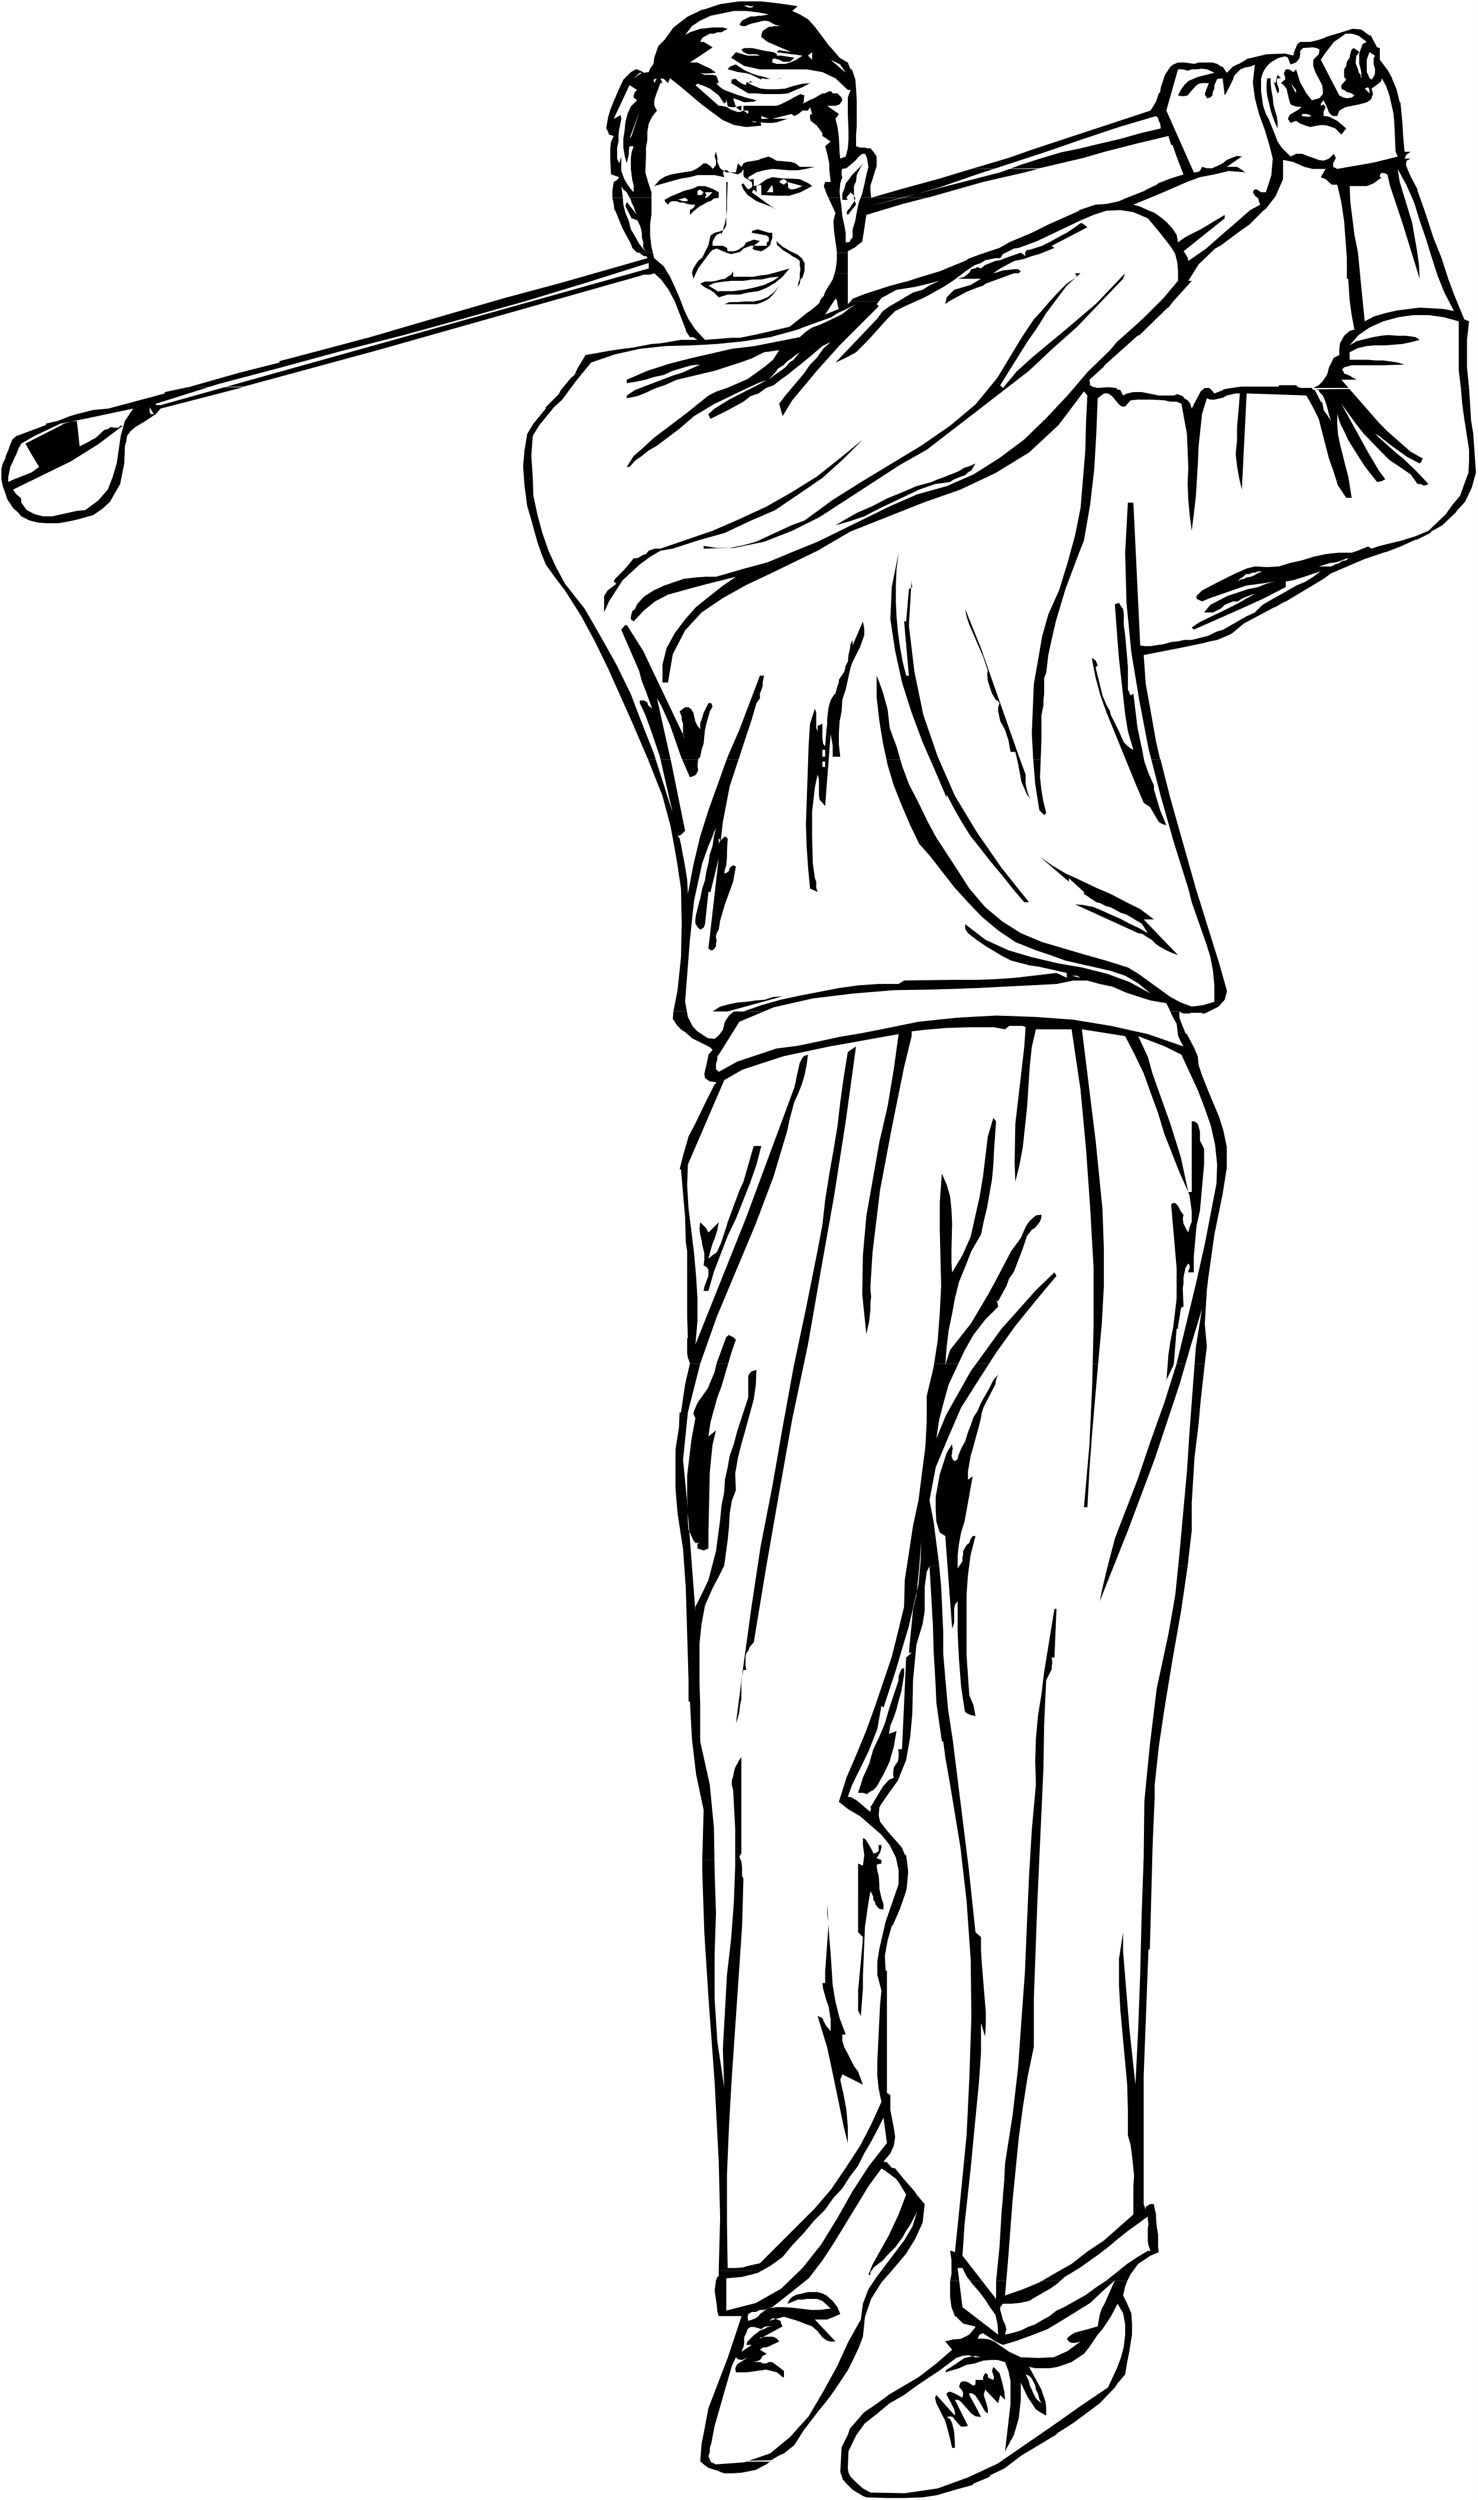 <?xml version="1.0" encoding="UTF-8" standalone="no"?>
<svg
   version="1.0"
   width="92.043mm"
   height="155.668mm"
   id="svg110"
   sodipodi:docname="Golfer 57.wmf"
   xmlns:inkscape="http://www.inkscape.org/namespaces/inkscape"
   xmlns:sodipodi="http://sodipodi.sourceforge.net/DTD/sodipodi-0.dtd"
   xmlns="http://www.w3.org/2000/svg"
   xmlns:svg="http://www.w3.org/2000/svg">
  <rect width="100%" height="100%" fill="#808080" stroke="none"/>
  <sodipodi:namedview
     id="namedview110"
     pagecolor="#ffffff"
     bordercolor="#000000"
     borderopacity="0.25"
     inkscape:showpageshadow="2"
     inkscape:pageopacity="0.0"
     inkscape:pagecheckerboard="0"
     inkscape:deskcolor="#d1d1d1"
     inkscape:document-units="mm" />
  <defs
     id="defs1">
    <pattern
       id="WMFhbasepattern"
       patternUnits="userSpaceOnUse"
       width="6"
       height="6"
       x="0"
       y="0" />
  </defs>
  <path
     style="fill:#ffffff;fill-opacity:1;fill-rule:evenodd;stroke:none"
     d="M 0,588.353 H 347.878 V 0 H 0 Z"
     id="path1" />
  <path
     style="fill:#000000;fill-opacity:1;fill-rule:evenodd;stroke:none"
     d="m 318.309,6.787 -3.07,0.97 -3.232,0.97 -0.162,0.162 -1.454,0.485 -1.939,0.485 h -2.424 l -0.646,0.485 -0.808,1.939 -0.162,0.808 -1.939,-0.485 -4.363,0.162 -4.039,0.97 h -0.323 l -2.101,1.293 -0.485,0.162 -0.969,0.485 -1.454,1.454 -0.969,-1.454 h -0.323 l -0.969,-0.646 -1.131,-0.323 h -3.232 l -0.969,0.323 -2.424,-0.323 h -1.454 l -1.131,0.485 -0.646,0.485 -1.293,1.939 -0.969,2.909 -0.162,1.131 -0.323,0.323 -0.646,1.939 -1.293,2.101 -27.953,9.211 -5.494,1.939 -8.725,2.585 15.996,-0.162 10.341,-2.424 5.009,-1.454 7.594,-1.939 7.433,-1.778 h 55.26 l -0.162,-2.909 -0.485,-5.009 h -0.162 l -0.808,-3.232 -0.969,-2.262 v -0.162 l -0.969,-1.778 -1.939,-2.585 V 13.25 12.766 12.604 11.311 L 324.126,11.15 322.672,8.403 322.187,8.241 320.41,6.948 318.632,6.787 Z"
     id="path2" />
  <path
     style="fill:#000000;fill-opacity:1;fill-rule:evenodd;stroke:none"
     d="m 174.02,0.323 -4.524,0.646 -3.878,1.293 h -0.323 l -3.393,1.616 -3.393,2.585 -2.101,2.909 -0.485,0.485 -0.969,0.97 -0.969,2.747 -0.162,1.454 -0.808,1.131 -0.323,0.808 -1.293,0.162 v -0.162 l -1.454,-0.646 h -0.323 l -1.131,0.646 -1.777,1.778 -0.969,2.101 -0.162,0.323 -0.808,1.939 -0.162,0.323 -0.969,2.424 -0.485,1.616 -0.485,2.747 0.485,0.808 0.162,0.646 1.131,0.323 -0.646,1.454 -0.162,1.293 v 2.909 l 0.162,3.393 1.939,0.646 -0.485,0.646 -0.808,0.485 -0.323,2.101 v 1.616 h 74.164 l 13.088,-3.717 9.856,-2.262 3.07,-0.808 h -15.673 l -7.433,2.262 -8.887,2.424 -7.271,2.101 -0.162,-1.616 v -1.293 l 0.646,-1.939 0.485,-1.616 0.323,-0.97 v -0.97 -1.293 l -0.646,-0.97 -0.808,-0.97 h -0.808 l -0.485,-0.162 h -1.131 l -0.969,-0.323 V 31.833 l 0.162,-2.262 v -4.363 -1.616 l -0.162,-2.747 -0.162,-2.101 -0.808,-2.424 h -0.323 l -0.646,-1.616 -0.323,-0.162 -1.616,-0.97 -1.939,-2.262 -0.485,-0.485 -3.393,-4.525 -1.616,-1.778 -1.939,-1.131 -1.777,-0.808 1.293,-1.131 -4.363,-0.646 -4.363,-0.485 z"
     id="path3" />
  <path
     style="fill:#000000;fill-opacity:1;fill-rule:evenodd;stroke:none"
     d="m 277.107,37.328 1.454,3.717 -3.07,0.97 -2.908,1.131 -0.323,0.323 -2.424,1.131 -0.485,0.323 -1.616,0.646 -2.908,1.131 -1.454,0.646 -2.908,0.646 -2.585,0.162 -3.878,1.293 v 0.162 l -7.271,3.232 -3.878,1.939 -5.009,2.101 -0.323,0.162 -2.262,1.293 -4.847,1.616 -2.585,0.97 -0.323,0.323 -3.555,1.454 -2.747,1.131 -4.847,1.454 -2.424,0.808 -4.363,1.131 -5.978,1.939 -2.908,1.131 -0.485,0.646 h 75.942 l 4.363,-4.848 h -0.808 l 2.424,-3.878 3.878,-3.717 1.454,-0.808 3.878,-2.909 2.747,-1.939 3.232,-3.232 0.646,-0.485 2.262,-2.909 1.777,-4.04 v -4.848 z"
     id="path4" />
  <path
     style="fill:#000000;fill-opacity:1;fill-rule:evenodd;stroke:none"
     d="m 150.429,59.466 1.131,0.808 h 0.485 l 0.323,0.323 v 0.162 l -20.359,5.817 -13.249,3.555 -18.42,5.333 -13.249,3.878 -21.328,5.656 V 85.32 L 56.229,87.744 44.272,91.137 57.36,90.976 88.868,82.411 151.076,64.798 l 0.323,-0.162 h 1.616 l 0.969,-0.323 h 45.565 v -4.848 z"
     id="path5" />
  <path
     style="fill:#000000;fill-opacity:1;fill-rule:evenodd;stroke:none"
     d="m 275.006,31.995 0.646,2.101 h 0.323 l 1.131,3.232 25.045,0.323 2.262,0.485 2.585,1.131 1.939,0.485 h 3.07 l -1.131,1.939 1.131,0.485 1.454,1.293 h 0.323 0.969 l 0.969,4.201 0.646,4.363 0.646,8.726 v 4.848 h 0.323 l 0.323,5.009 0.485,3.555 0.646,3.393 -1.131,0.323 -1.293,1.131 -0.969,1.778 -0.162,1.293 v 1.454 l -1.293,0.646 -1.131,2.262 -0.323,1.293 -0.162,0.485 -0.969,1.454 -0.969,0.97 -1.293,0.646 h 0.485 36.194 l -0.485,-4.848 V 85.32 79.988 l 0.485,-4.363 -1.131,-0.485 -2.262,-5.494 -1.454,-3.878 -1.616,-5.009 -1.939,-4.848 -1.939,-5.979 -1.777,-5.009 v -0.323 l -1.616,-3.07 -0.162,-0.323 -0.808,-1.939 -0.162,-0.485 0.162,-0.97 0.969,-0.485 h -1.454 l 0.485,-0.97 0.969,-0.646 h -1.454 l -0.323,-3.717 z"
     id="path6" />
  <path
     style="fill:#000000;fill-opacity:1;fill-rule:evenodd;stroke:none"
     d="m 200.195,70.939 -0.646,0.646 v -7.272 H 153.984 l 1.616,1.454 1.777,2.424 1.454,2.747 2.585,6.625 v 0.323 l 0.969,1.454 h 0.808 l 0.162,0.162 0.808,0.485 h -3.878 l -4.847,0.808 -2.101,0.162 -4.201,0.808 -2.585,0.323 -3.232,0.485 -3.555,0.646 -1.939,0.323 -1.939,3.232 -0.646,1.454 -0.808,0.646 -2.424,2.909 -0.485,0.97 -3.07,3.07 v 0.323 h 183.068 l -0.323,-1.454 -0.323,-0.162 -0.969,-1.939 -0.485,-0.808 -0.485,-0.162 -0.162,-0.323 h -1.777 -0.646 l -0.808,-0.162 -0.485,-0.485 h -4.039 V 90.976 h -4.686 -4.039 l -2.424,0.323 -1.939,0.323 v 0.162 l -2.101,0.808 -0.808,-0.97 -0.485,-0.323 h -0.969 l -0.969,0.808 -2.101,4.04 -0.323,-0.97 v -0.162 l -0.646,-0.808 -0.808,-0.485 -0.323,-0.485 -1.293,-0.485 -0.808,0.323 h -2.747 -0.808 l -4.039,-0.808 h -1.939 l -1.454,0.323 -0.969,0.485 -0.646,-1.293 -0.808,-0.162 -0.162,-0.323 -1.939,-0.162 -2.747,0.162 v -0.162 h -0.646 l -0.808,-0.485 -0.162,-1.293 3.393,-3.07 0.162,-0.323 7.756,-6.948 0.485,-0.162 6.463,-6.302 0.323,-0.162 1.131,-1.454 z"
     id="path7" />
  <path
     style="fill:#000000;fill-opacity:1;fill-rule:evenodd;stroke:none"
     d="m 128.455,96.147 -2.908,3.555 -1.454,2.424 -0.646,3.878 -0.323,3.717 0.323,4.525 0.646,4.848 0.808,2.747 1.616,5.817 0.969,2.747 0.969,2.424 2.424,3.393 h 180.645 l 1.777,-1.293 4.524,-1.939 3.393,-1.454 4.847,-1.616 h 0.162 l 3.393,-1.293 0.323,-0.162 3.232,-1.454 h 0.323 l 3.232,-1.616 0.162,-0.323 2.585,-1.454 3.232,-3.07 0.162,-0.323 1.939,-2.101 1.616,-3.393 0.969,-3.555 -0.646,-9.211 -0.485,-2.909 h -32.962 32.962 -32.962 32.962 l -0.485,-7.756 -36.194,0.323 0.808,0.162 0.162,0.485 0.808,0.808 0.485,1.131 0.485,1.454 0.485,1.939 0.485,1.454 -0.969,-1.454 -0.808,-1.131 v -0.323 z"
     id="path8" />
  <path
     style="fill:#000000;fill-opacity:1;fill-rule:evenodd;stroke:none"
     d="m 130.878,136.221 2.101,2.747 3.716,5.817 3.393,6.302 3.07,6.302 5.494,12.281 3.878,9.049 h 120.537 l -0.969,-4.201 -1.454,-8.241 -0.969,-5.333 -0.485,-6.787 9.856,-1.939 1.454,-0.323 2.424,-0.485 1.939,-0.485 1.616,-0.323 1.939,-0.808 1.454,-0.646 2.908,-2.424 7.271,-3.878 h 0.162 l 1.939,-1.131 0.485,-0.162 8.887,-5.333 z"
     id="path9" />
  <path
     style="fill:#000000;fill-opacity:1;fill-rule:evenodd;stroke:none"
     d="m 158.508,238.024 -0.162,1.778 0.162,0.162 0.808,1.293 1.131,1.131 0.808,0.485 1.616,1.454 4.201,2.101 0.646,0.646 -0.969,1.131 -0.162,0.97 -0.808,3.555 0.162,0.97 1.131,0.808 1.454,0.162 v 0.323 l -0.323,0.162 -2.424,4.848 -2.101,4.363 -1.616,3.07 -1.293,4.525 -0.808,3.232 h 0.323 l 0.969,11.311 0.162,5.817 0.323,2.101 v 15.513 l 0.162,5.009 h -0.162 v 1.616 1.939 l 0.162,0.97 0.485,1.293 v 0.162 h 121.184 l 0.485,-4.04 -0.485,-5.332 0.485,-7.918 0.323,-2.747 1.454,-10.342 1.939,-9.534 0.969,-6.14 v -1.131 -3.878 l -0.808,-3.878 -0.969,-3.07 -2.424,-5.817 -1.616,-4.04 -0.808,-2.424 -0.162,-1.939 -0.969,-2.262 -1.616,-3.07 -0.323,-0.162 -0.969,-2.424 -0.485,-1.293 v -1.454 z"
     id="path10" />
  <path
     style="fill:#000000;fill-opacity:1;fill-rule:evenodd;stroke:none"
     d="m 162.386,320.92 -1.131,4.848 -0.969,6.625 h -0.323 l -0.162,3.555 -0.808,5.171 v 3.878 5.332 l 0.485,5.817 1.293,8.403 0.646,9.211 0.646,21.653 v 5.009 h 0.323 l 0.485,8.888 0.969,8.241 1.777,8.403 -0.323,11.796 h 48.15 l -0.162,-1.131 -0.323,-0.162 -0.646,-1.616 -0.969,-1.131 -2.585,-2.909 -1.616,-2.101 -0.323,-1.454 0.162,-1.939 0.485,-0.808 1.777,-2.585 2.101,-2.909 1.939,-4.848 0.969,-5.494 0.485,-5.494 0.162,-7.756 0.323,-3.393 0.485,-5.009 1.454,-4.848 0.485,-3.07 v -5.656 l 0.485,-3.555 0.162,-0.323 0.485,-0.97 h 60.753 l 0.969,-8.403 v -6.464 l 0.646,-10.665 0.969,-7.918 0.485,-5.494 0.969,-8.726 z"
     id="path11" />
  <path
     style="fill:#000000;fill-opacity:1;fill-rule:evenodd;stroke:none"
     d="m 165.295,437.75 v 2.747 l 0.485,14.382 0.969,15.19 1.454,19.876 0.646,12.604 0.323,6.14 0.323,13.25 -0.323,12.443 h 40.718 l 3.393,-4.04 2.101,-3.393 1.777,-3.878 0.485,-4.363 -1.777,-2.101 -0.646,-0.97 -1.293,-1.454 -1.131,-1.293 -2.101,-2.585 -0.808,-0.162 -1.131,-1.293 -0.808,-0.162 1.616,-1.939 0.808,-1.778 0.323,-2.101 -0.323,-2.101 -0.808,-4.201 v -2.101 -1.454 l -0.808,-0.485 v -28.763 h -0.323 l -0.162,-3.555 0.646,-3.555 0.969,-3.393 0.323,-0.323 1.616,-3.717 1.454,-4.201 0.162,-0.97 0.323,-3.555 -0.323,-2.747 z"
     id="path12" />
  <path
     style="fill:#000000;fill-opacity:1;fill-rule:evenodd;stroke:none"
     d="m 270.644,518.707 -0.485,0.323 -0.485,0.323 v 0.646 l -0.485,-1.293 v -30.218 l 1.131,-29.733 h 0.323 l 0.646,-24.239 0.485,-11.635 v -2.747 l 0.969,-9.049 1.293,-8.726 1.939,-11.796 2.101,-11.958 1.454,-10.019 h -60.753 l 0.808,13.897 0.162,5.979 0.485,8.403 0.162,3.878 1.293,9.049 h 0.323 l 0.485,3.717 1.131,6.464 2.424,14.705 1.454,12.604 0.969,13.897 0.162,13.412 -0.485,14.543 -0.646,13.412 -1.777,18.098 -0.969,9.372 -0.485,-0.162 -0.162,-0.162 h -0.485 l 0.323,2.101 v 3.393 l -0.323,1.616 h 41.687 l 0.808,-1.616 1.777,-2.424 2.908,-1.939 1.939,-0.808 -0.162,-1.293 v -2.747 l -0.323,-2.101 -0.162,-1.778 v -0.97 l -0.485,-2.101 v -0.323 z"
     id="path13" />
  <path
     style="fill:#000000;fill-opacity:1;fill-rule:evenodd;stroke:none"
     d="m 223.624,536.806 v 3.717 l 0.323,2.424 0.808,2.101 0.323,0.162 1.616,1.616 2.747,0.646 0.162,0.162 -1.454,1.778 -1.939,0.97 -1.454,0.162 h -0.485 l -1.131,0.323 h -0.323 l -0.323,0.162 1.616,1.939 -3.716,3.232 -4.201,3.232 -5.494,3.232 -1.131,0.646 -3.07,2.262 -3.07,2.101 -0.323,0.323 -3.07,3.555 -0.485,1.454 h 48.958 l 0.485,-0.485 3.555,-2.262 4.363,-3.232 1.939,-1.454 3.555,-3.717 0.646,-0.97 1.777,-2.101 0.485,-2.909 0.485,-2.424 0.646,-4.04 v -2.585 l -0.162,-2.424 -0.969,-2.262 -0.969,-1.939 0.485,-2.101 0.485,-1.293 z"
     id="path14" />
  <path
     style="fill:#000000;fill-opacity:1;fill-rule:evenodd;stroke:none"
     d="m 169.172,534.382 v 1.293 l -0.323,0.162 -0.323,0.808 -0.323,2.424 0.485,3.232 0.162,1.778 0.323,0.97 h 5.332 v 0.162 l -3.232,9.695 -4.524,11.796 -1.131,5.979 -0.485,2.424 -0.323,4.201 16.643,-0.323 1.939,-1.131 0.808,-0.323 0.323,-0.162 2.424,-1.939 2.262,-3.555 3.716,-4.848 1.616,-1.939 1.777,-2.424 3.232,-4.848 1.131,-2.262 1.454,-3.07 0.969,-2.585 0.485,-4.686 1.454,-4.201 2.424,-3.878 2.424,-2.747 z"
     id="path15" />
  <path
     style="fill:#000000;fill-opacity:1;fill-rule:evenodd;stroke:none"
     d="m 44.111,91.137 -5.332,1.131 v 0.323 l -13.249,3.555 -3.555,0.323 -3.878,0.97 -1.616,0.485 -2.908,1.131 -2.747,0.646 v 0.323 l -6.948,2.585 -0.969,0.808 -0.646,1.616 -0.323,0.97 -0.162,0.323 -0.485,1.131 v 0.323 l -0.646,1.293 -0.323,1.293 v 2.424 l 0.323,1.616 0.646,1.778 0.485,1.454 0.485,0.646 0.808,1.293 1.131,0.97 0.808,0.97 1.939,0.97 1.939,0.485 1.939,0.162 h 2.908 l 2.747,-0.485 2.101,-0.485 3.393,-0.97 2.101,-1.454 1.777,-1.616 1.293,-2.262 1.131,-1.939 0.969,-4.848 0.162,-4.201 0.323,-0.97 0.162,-1.293 0.808,-1.131 1.131,-0.97 1.616,-0.97 0.808,-0.485 2.424,-1.616 1.131,-1.293 19.389,-5.009 z"
     id="path16" />
  <path
     style="fill:#000000;fill-opacity:1;fill-rule:evenodd;stroke:none"
     d="m 144.128,46.538 0.323,1.454 0.162,1.454 h 0.162 l 1.777,4.363 1.939,3.555 0.323,0.97 1.131,1.131 h 0.485 49.12 v -0.323 l 1.777,-0.97 0.323,-0.323 1.293,-0.97 0.162,-0.97 0.808,-5.333 8.564,-2.585 5.655,-1.454 z"
     id="path17" />
  <path
     style="fill:#000000;fill-opacity:1;fill-rule:evenodd;stroke:none"
     d="m 199.549,573.002 -1.454,2.909 -0.323,5.817 0.485,1.293 v 0.323 l 0.969,1.131 1.454,1.454 2.424,1.454 0.808,0.323 4.847,0.162 h 4.039 l 4.363,-0.162 3.232,-0.485 5.009,-1.454 3.555,-0.97 0.162,-0.323 3.878,-1.616 v -0.323 l 3.393,-1.616 4.039,-3.07 8.079,-4.848 z"
     id="path18" />
  <path
     style="fill:#000000;fill-opacity:1;fill-rule:evenodd;stroke:none"
     d="m 282.6,238.347 h 0.323 v 0.162 h 0.162 0.323 0.162 l 0.323,-0.162 z"
     id="path19" />
  <path
     style="fill:#000000;fill-opacity:1;fill-rule:evenodd;stroke:none"
     d="m 164.81,579.304 0.323,0.162 0.485,0.485 1.131,0.808 1.454,0.485 0.646,0.162 0.646,0.323 0.969,0.323 h 2.101 l 2.101,-0.162 3.232,-0.646 2.747,-1.454 0.323,-0.323 0.485,-0.162 z"
     id="path20" />
  <path
     style="fill:#000000;fill-opacity:1;fill-rule:evenodd;stroke:none"
     d="m 152.53,178.72 3.393,8.564 1.939,7.272 1.454,8.08 0.969,6.464 0.162,8.403 -0.162,7.756 -0.808,7.756 -0.969,5.009 h 119.083 l 0.485,0.323 0.485,0.162 h 1.616 v -0.162 h 0.323 3.393 l 2.908,-1.454 1.454,-1.616 0.485,-1.778 v -0.485 l -1.777,-6.302 -2.424,-7.756 -3.07,-9.857 -5.978,-21.168 -2.262,-8.888 v -0.323 z"
     id="path21" />
  <path
     style="fill:#ffffff;fill-opacity:1;fill-rule:evenodd;stroke:none"
     d="m 177.413,1.454 -0.485,0.323 h -0.808 l -0.646,-0.323 h -0.485 l 0.485,-0.162 h 0.485 l 0.646,0.162 z"
     id="path22" />
  <path
     style="fill:#ffffff;fill-opacity:1;fill-rule:evenodd;stroke:none"
     d="m 179.837,1.454 2.908,1.131 z"
     id="path23" />
  <path
     style="fill:#ffffff;fill-opacity:1;fill-rule:evenodd;stroke:none"
     d="m 180.968,3.393 -1.777,0.323 h -0.646 l -0.969,0.162 h -0.969 l -1.939,0.97 -0.646,0.97 0.646,0.323 h 0.808 l 0.646,-0.323 0.969,-0.323 0.808,-0.162 1.939,-0.485 1.131,0.162 0.808,0.485 0.646,0.323 1.293,0.323 0.808,0.162 -0.646,-0.162 h -1.777 l -0.323,0.162 h -0.808 l -1.454,0.97 -0.323,0.97 v 0.485 l 1.454,1.131 5.655,2.424 -2.908,-0.485 -0.646,0.485 6.14,0.808 -1.454,0.97 -1.454,0.646 -1.131,0.323 h -0.969 -1.131 l -0.969,-0.323 v -0.646 l 0.323,-0.323 1.293,0.323 0.969,0.485 h 0.646 0.808 l 0.485,-0.323 0.646,-0.646 -3.07,-0.485 h -1.131 l 0.162,-0.323 -0.808,-0.485 -2.101,-0.323 -2.908,-0.646 h -1.939 l -0.646,0.323 0.485,0.646 1.131,0.485 h 1.939 l 0.808,0.323 h -2.262 -0.646 l -2.747,-0.808 -1.131,1.293 3.07,1.939 3.716,0.808 h 3.555 3.878 3.555 l 3.716,0.646 3.07,1.454 2.908,2.747 h 0.646 l -0.646,1.778 v 1.616 2.262 l 0.162,4.04 v 1.939 l -0.162,2.101 -0.485,1.939 -1.293,0.485 -0.162,-1.454 -0.162,-3.555 -0.323,-2.424 -0.485,-1.939 0.485,-0.646 0.323,-0.485 -2.747,-1.939 h 1.939 l 0.969,-0.323 0.646,-0.97 -0.162,-0.646 -0.485,-0.485 -0.485,-0.485 h -0.485 -0.646 l -0.485,0.485 0.485,-0.485 -0.323,-0.485 h -0.485 l -0.485,0.162 -0.485,0.323 h -0.646 l -1.939,1.131 -0.808,0.323 -1.939,0.97 0.323,-0.485 v -0.97 l 0.162,-0.485 -0.969,-0.323 -1.616,0.808 -0.808,0.485 -2.262,1.131 -0.969,0.323 h -7.756 v 1.131 h 1.131 v 0.808 l -1.131,-0.808 -0.808,0.323 h -0.646 l -0.808,-0.323 -0.646,-0.162 -0.969,-0.646 -0.646,-0.162 -0.808,-0.162 h -0.485 l -5.494,-4.848 0.485,-0.323 1.454,0.485 1.454,0.646 2.101,1.616 1.293,1.939 0.485,-0.485 V 23.108 l 0.323,1.939 0.808,0.162 h 1.131 l -0.646,-2.101 1.454,0.485 1.131,0.485 2.262,-0.162 0.646,-0.323 -2.585,-0.646 -2.424,-0.808 -2.585,-0.97 -0.969,-0.646 -0.969,-0.97 h 0.323 0.323 l -0.323,-1.131 -0.323,-0.646 -0.808,-0.162 h -1.939 l -0.646,-0.323 -0.323,-0.162 0.808,0.162 h 0.969 l 1.939,-0.162 -1.293,-0.97 -1.454,-0.646 -1.616,-0.808 h -0.808 -0.969 l 5.332,-3.555 -2.101,-1.293 h -0.808 l 0.485,-0.97 1.777,-0.97 h 0.969 l 0.808,-0.323 h 0.969 l 1.454,-0.808 -1.131,-0.323 h -2.424 l -2.908,0.323 -2.424,0.808 -1.131,0.646 1.616,-2.101 1.939,-1.293 2.424,-1.131 5.494,-1.131 h 2.908 l 2.747,0.323 z"
     id="path24" />
  <path
     style="fill:#ffffff;fill-opacity:1;fill-rule:evenodd;stroke:none"
     d="M 162.386,4.525 159.478,8.241 Z"
     id="path25" />
  <path
     style="fill:#ffffff;fill-opacity:1;fill-rule:evenodd;stroke:none"
     d="m 321.702,9.857 -0.969,0.485 -0.485,1.293 -0.323,0.97 v 1.131 1.293 l 0.323,1.131 0.162,0.97 v 1.293 l -0.162,-0.323 v -0.485 l -0.485,-0.646 -0.162,-0.808 -0.485,-1.131 v -0.97 l 0.162,-0.97 0.646,-0.808 -0.323,-0.323 -0.485,-0.323 -0.485,-0.323 -0.485,0.323 -0.323,0.97 -0.162,0.97 -0.646,0.97 -0.162,0.97 -0.485,0.808 v 0.97 0.808 l 0.485,0.646 -1.131,1.293 v 0.808 l 0.485,0.323 h 0.162 l 0.646,0.485 1.131,0.323 0.646,0.485 -0.646,0.485 -1.131,0.162 -0.808,-0.162 -0.969,-0.485 -4.363,-8.403 0.969,-1.454 1.131,-1.454 0.969,-1.293 1.454,-0.97 1.293,-0.97 h 1.454 l 1.616,0.485 z"
     id="path26" />
  <path
     style="fill:#ffffff;fill-opacity:1;fill-rule:evenodd;stroke:none"
     d="m 309.099,14.058 v 1.454 l 0.485,1.454 1.616,3.07 0.162,1.131 v 0.97 l -0.808,0.97 -1.777,0.485 -1.293,-1.616 -1.454,-2.585 -0.969,-3.07 -0.646,0.646 -0.969,-0.646 h -0.808 l -0.485,0.97 0.323,0.808 v 0.323 0.323 l -0.485,0.323 -0.485,0.485 0.646,0.485 0.646,0.808 0.646,2.747 0.323,0.97 1.131,0.485 1.454,0.162 -0.808,0.646 -1.939,1.131 -0.485,0.97 0.646,0.97 1.293,-0.485 0.969,0.646 1.293,0.485 1.131,0.323 1.454,-0.323 1.293,-0.162 1.293,0.162 1.777,0.646 1.454,1.454 1.131,-1.454 -2.101,-1.778 -1.293,-0.646 -0.646,-0.323 -0.808,-0.162 h -0.485 v -0.97 l 0.485,-1.131 -0.485,-0.646 -0.646,0.323 v -0.485 l 0.646,-0.808 0.485,0.97 0.323,0.646 0.485,1.293 0.485,0.485 0.485,0.323 h 0.969 l 0.485,-1.293 1.454,-0.808 1.616,-0.323 1.616,-0.323 1.777,-0.485 0.969,-0.646 0.485,-1.293 -0.323,-1.293 1.777,-1.293 0.485,-0.485 0.162,-0.646 0.969,1.778 0.808,2.262 0.969,4.363 0.162,1.939 0.323,6.948 0.485,1.131 -3.232,0.808 -1.939,0.485 -1.616,0.323 -1.939,0.323 -5.494,0.97 -0.969,-0.485 v -0.485 -0.485 l 0.162,-0.162 0.485,-0.97 -0.485,-0.97 -1.131,1.131 -1.293,0.485 -1.131,-0.162 -1.293,-0.485 -1.454,-0.485 -1.131,-0.485 h -1.454 l -1.293,0.646 -1.131,-1.131 -0.969,-0.97 -0.969,-1.454 -0.485,-1.293 -1.616,-4.04 -0.646,-1.131 -0.646,-1.939 -0.485,-3.393 v -3.07 l 0.485,-1.454 0.808,-1.293 0.969,-0.97 1.616,-0.97 0.485,-0.162 1.293,-0.323 0.646,0.323 0.646,1.616 1.293,-0.485 0.808,-0.97 0.162,-0.97 v -0.808 l 0.323,-0.323 0.323,-0.323 2.262,-0.162 0.969,0.162 0.646,0.323 v 0.323 l -0.162,0.808 z"
     id="path27" />
  <path
     style="fill:#ffffff;fill-opacity:1;fill-rule:evenodd;stroke:none"
     d="m 190.178,13.089 0.969,-0.808 v 1.778 z"
     id="path28" />
  <path
     style="fill:#ffffff;fill-opacity:1;fill-rule:evenodd;stroke:none"
     d="m 323.641,13.089 -0.323,0.646 v 0.808 0.646 l 0.323,0.97 v 0.808 0.323 l -0.323,0.808 -0.485,0.646 -0.485,-0.323 -0.323,-0.808 -0.323,-0.646 V 15.836 15.028 14.058 l 0.323,-0.97 0.323,-0.808 0.485,0.323 z"
     id="path29" />
  <path
     style="fill:#ffffff;fill-opacity:1;fill-rule:evenodd;stroke:none"
     d="m 199.064,17.129 -3.555,-3.07 2.262,1.131 z"
     id="path30" />
  <path
     style="fill:#000000;fill-opacity:1;fill-rule:evenodd;stroke:none"
     d="m 174.02,15.19 h -0.808 l 0.969,0.646 1.293,0.808 1.454,0.646 1.454,0.485 1.454,0.323 1.454,0.485 h 1.131 l 1.777,-0.162 h -0.808 l -0.646,0.162 h -0.808 -0.485 -1.131 l -1.131,-0.162 v 0.323 l -0.646,-0.323 -0.646,-0.323 -0.969,-0.485 -0.969,-0.323 -0.969,-0.162 -1.293,-0.162 -1.131,-0.323 -1.293,-0.323 0.485,-0.646 0.485,-0.162 0.808,-0.323 z"
     id="path31" />
  <path
     style="fill:#ffffff;fill-opacity:1;fill-rule:evenodd;stroke:none"
     d="m 295.365,15.19 -0.485,4.201 0.485,3.717 0.969,3.717 1.293,3.555 1.131,3.717 0.808,3.232 -0.323,3.878 -1.293,4.04 h -1.131 l -0.969,-0.646 h -0.485 -0.162 l -0.323,0.646 0.485,0.808 0.808,0.646 0.162,0.808 0.323,0.646 -2.424,1.293 -4.039,3.555 -2.262,1.939 -4.039,3.555 -4.201,2.909 -0.162,-0.808 -0.808,-1.293 -0.162,-0.162 9.695,-7.756 V 50.578 l -5.655,3.393 -2.908,1.454 -1.131,0.646 -1.293,0.97 -0.323,-1.778 -0.969,-1.454 -1.293,-1.454 -1.131,-0.97 -1.777,-1.293 -1.616,-0.646 -1.777,-0.808 -1.616,-0.485 6.302,-2.585 6.302,-2.747 3.07,-1.131 3.393,-0.646 3.393,-0.808 3.878,0.323 -1.131,-0.808 -0.808,-0.485 h -1.293 -1.131 l 3.555,-2.424 -1.131,-0.162 -1.293,0.485 -1.131,0.485 -0.969,0.808 -2.424,1.131 h -1.293 l -1.131,-0.323 -0.485,0.97 -0.808,0.323 h -0.646 l -6.463,-14.543 2.747,-9.695 h 1.131 l 1.131,0.323 0.969,-0.323 h 1.131 l 1.293,-0.162 1.131,0.162 0.808,0.323 0.969,0.485 -3.878,0.97 -2.262,0.97 -0.969,0.97 -0.808,1.131 -0.646,1.293 0.808,0.162 h 0.646 l 0.808,-0.162 0.646,-0.808 1.293,-1.454 0.646,-0.485 0.808,-0.162 h 1.616 l -0.646,1.616 -0.323,0.97 0.485,0.97 0.808,-0.162 0.485,-0.485 0.162,-0.97 0.323,-0.646 v -0.808 l 0.646,-1.454 1.293,-0.162 0.485,4.04 0.485,-0.808 1.454,-2.909 0.323,-0.97 1.454,-1.454 1.131,-0.485 h 0.323 l 0.808,-0.162 0.485,-0.162 z"
     id="path32" />
  <path
     style="fill:#ffffff;fill-opacity:1;fill-rule:evenodd;stroke:none"
     d="m 149.137,18.421 1.454,-1.293 h 0.485 z"
     id="path33" />
  <path
     style="fill:#000000;fill-opacity:1;fill-rule:evenodd;stroke:none"
     d="m 301.505,18.421 h -0.808 l -0.162,0.323 v 0.646 l 0.162,0.646 0.323,0.808 v 0.323 0.485 l -0.323,0.323 -1.131,-3.232 0.162,0.646 0.485,0.162 0.485,-1.939 z"
     id="path34" />
  <path
     style="fill:#ffffff;fill-opacity:1;fill-rule:evenodd;stroke:none"
     d="m 159.478,196.656 v -0.485 z"
     id="path35" />
  <path
     style="fill:#ffffff;fill-opacity:1;fill-rule:evenodd;stroke:none"
     d="m 169.172,198.595 0.323,-0.808 h 0.162 l -0.485,-0.485 z"
     id="path36" />
  <path
     style="fill:#ffffff;fill-opacity:1;fill-rule:evenodd;stroke:none"
     d="m 153.984,19.553 0.646,-1.131 -0.808,0.323 z"
     id="path37" />
  <path
     style="fill:#ffffff;fill-opacity:1;fill-rule:evenodd;stroke:none"
     d="m 180.968,89.36 h -0.485 0.162 z"
     id="path38" />
  <path
     style="fill:#ffffff;fill-opacity:1;fill-rule:evenodd;stroke:none"
     d="m 188.885,74.494 0.969,-0.808 0.969,-0.646 1.939,-1.616 0.485,-1.131 0.646,-0.646 0.323,-0.97 1.777,-2.909 0.646,-2.101 0.323,-2.262 v -2.262 l -0.646,-4.686 -0.162,-2.424 0.485,-1.939 -2.101,-4.525 -0.646,-1.778 0.323,-0.97 h 1.293 l -0.323,-3.07 v -1.293 l -0.485,-2.262 -0.485,-1.778 1.293,-1.131 -1.939,-1.293 v -0.646 l -1.293,-1.778 -1.454,-1.131 -0.162,-0.646 v -0.808 l 0.485,-0.162 -0.485,-1.616 -0.485,0.808 H 188.885 l -0.969,0.808 -0.969,0.485 -0.646,-0.485 -4.524,1.131 h 3.555 l -2.424,0.808 -1.131,0.162 h -1.293 l -2.101,-0.162 -1.454,-0.323 0.485,0.323 h 0.969 0.162 0.485 v 0.162 l 0.162,0.646 -3.555,0.323 -2.908,-0.485 -2.585,-1.131 -2.424,-1.778 -2.585,-1.939 -5.171,-4.363 -2.262,-1.778 -0.485,1.131 -0.969,-0.97 -0.808,-0.162 0.485,1.131 h -0.323 -0.162 l -0.969,2.585 -0.323,0.97 -0.162,0.808 v 0.646 l 0.162,0.646 0.485,0.808 -1.131,1.454 -0.808,1.616 -0.323,1.939 v 1.939 l -0.323,1.778 v 1.939 l -0.162,3.878 0.646,2.262 0.808,2.424 v 2.424 2.747 l -0.323,2.424 v 2.585 l 0.323,2.747 0.646,2.585 2.262,1.939 1.454,2.424 1.131,2.424 1.131,2.585 0.969,2.585 1.131,2.424 1.616,2.424 2.262,2.424 6.302,-0.485 h 1.939 l 4.686,-0.97 6.948,-1.616 z"
     id="path39" />
  <path
     style="fill:#ffffff;fill-opacity:1;fill-rule:evenodd;stroke:none"
     d="m 187.754,77.564 -6.463,1.778 -6.302,0.97 -6.302,0.646 -5.978,0.323 -6.14,0.162 -5.978,0.646 -5.817,1.293 -5.655,1.939 -3.555,4.363 -3.232,4.363 -1.939,1.778 -3.555,4.363 -1.454,2.424 -0.323,4.686 0.323,4.848 0.162,4.525 0.969,4.525 1.131,4.201 1.454,4.201 1.777,3.878 2.101,3.878 4.686,5.979 3.716,6.464 3.716,6.625 3.393,6.948 2.585,6.787 2.747,6.948 4.524,14.22 -3.07,-13.412 -2.262,-6.625 -1.131,-3.07 -1.293,-2.747 v -0.646 h 0.969 l 0.808,0.485 0.162,0.646 0.969,0.808 -1.454,-4.04 -0.969,-2.424 -0.646,-2.424 -3.232,-7.433 -0.969,-2.262 0.808,-0.97 0.485,-0.162 3.878,6.14 1.616,3.393 8.24,17.29 -0.485,-0.808 v -0.97 -1.778 l -0.323,-0.97 v -0.646 l -0.485,-1.293 1.293,-0.97 h 0.808 l 0.646,0.485 0.485,0.808 0.485,2.101 0.485,0.97 0.646,0.808 v -1.454 l 0.323,-0.808 0.485,-1.616 1.131,-2.262 h 0.646 l 0.323,0.808 -0.646,1.131 -0.808,2.909 -0.323,1.454 -0.162,1.454 -0.162,1.778 -0.485,1.454 -0.323,1.616 -0.485,0.646 -0.162,1.454 0.162,1.131 -0.162,0.323 -0.323,0.646 -0.485,0.323 -0.969,0.323 -2.101,-4.848 -2.585,-7.433 -2.101,-4.686 -0.969,-1.616 3.393,15.19 3.232,15.998 -0.323,0.323 -0.485,0.485 -0.485,0.323 h -0.485 l 0.485,0.646 0.323,1.454 0.969,5.171 0.485,3.07 0.162,3.393 1.293,-6.787 1.616,-6.787 1.939,-6.14 4.524,-12.604 2.747,-6.302 4.847,-12.766 h 0.969 l -0.323,1.616 v 0.808 l -0.323,0.97 -0.323,0.808 v 0.485 0.646 l -0.323,0.485 -0.485,0.646 -1.131,3.878 -5.17,15.674 -0.808,4.201 -0.808,4.201 -0.485,4.363 0.969,-0.97 0.646,0.485 -0.162,3.232 v 1.131 l -0.162,1.939 -0.323,0.97 -0.162,0.97 0.646,-0.162 0.485,-0.485 0.162,-0.646 0.808,-0.646 0.646,0.323 -0.646,3.555 -1.293,3.555 -0.646,1.778 -1.131,3.878 -0.323,2.101 -0.485,0.808 -0.162,0.646 v 0.485 l 0.162,0.646 -0.162,0.646 v 0.646 l -0.323,0.485 -0.485,0.485 h -0.485 l -0.485,-0.485 2.424,-21.168 -1.939,7.918 h -0.485 l -0.808,7.595 -0.323,0.808 -0.808,0.485 -0.646,-0.646 -0.485,-0.808 v -1.131 l 0.162,-0.97 0.808,-3.232 0.162,-0.485 0.485,-2.424 0.646,-1.939 0.323,-2.101 0.485,-1.939 0.323,-2.101 0.646,-1.939 0.323,-2.262 0.485,-1.939 -0.485,0.97 -0.323,0.97 -0.969,2.262 -1.454,4.04 -1.939,8.888 -0.969,9.211 -1.131,14.543 0.485,2.585 0.162,0.97 0.969,1.939 0.485,0.646 0.808,0.808 2.424,1.616 1.616,0.162 0.969,-0.808 0.969,-1.293 0.485,-1.939 0.969,-1.454 1.131,-0.97 h 2.262 l 4.201,-1.454 4.524,-1.293 4.524,-0.97 9.21,-1.778 4.686,-0.646 4.686,-0.323 h 4.686 l 1.293,-0.808 11.957,-0.162 h 4.847 l 4.847,-0.162 4.524,-0.323 9.695,-1.131 2.424,1.131 v -1.131 l -6.463,-1.454 -2.262,-0.323 -4.363,-1.131 -1.939,-0.97 -1.616,-0.97 -2.424,-1.454 -2.101,-1.454 -1.293,-0.97 -0.808,-0.646 -0.646,-0.97 v -1.131 l 4.847,3.717 5.332,2.424 5.494,1.616 6.14,1.454 5.655,0.97 5.817,1.454 5.332,1.939 5.009,2.747 -2.908,-2.424 -3.07,-1.778 -3.393,-1.131 -10.664,-2.424 -3.555,-1.293 -3.393,-1.131 -4.847,-1.939 -4.039,-2.747 -3.878,-3.232 -3.232,-3.393 -3.232,-3.555 -5.655,-7.272 -2.585,-2.909 -2.101,-4.363 -1.939,-4.525 -1.939,-4.848 -1.454,-4.848 -1.131,-5.333 -0.808,-5.009 -0.646,-5.494 v -5.171 l 0.646,1.616 0.808,2.262 1.131,4.04 0.485,4.363 0.808,2.262 0.808,2.101 1.293,4.525 1.616,4.363 2.262,4.363 2.101,4.363 2.101,3.878 5.17,7.918 2.585,4.04 3.716,4.363 4.039,3.393 4.363,2.747 5.009,2.101 9.856,2.909 5.17,1.454 5.171,1.616 2.424,1.454 7.594,5.494 2.424,1.293 2.585,0.97 2.585,-0.323 2.747,-0.808 v -3.717 l -0.323,-3.555 -0.646,-3.393 -0.969,-3.07 -3.393,-9.695 -0.808,-3.232 -3.393,-10.827 -3.07,-10.827 -2.908,-11.311 -2.101,-10.988 -1.939,-11.635 -1.131,-11.635 -0.323,-11.796 0.646,-11.796 h 1.293 l 1.616,33.611 0.969,0.162 h 1.454 l 3.232,-0.485 1.616,-0.485 1.616,-0.162 1.454,-0.323 h 1.777 l 3.878,-0.97 1.939,-0.97 1.616,-0.485 5.332,-3.07 2.101,-0.97 1.777,-1.778 1.939,-1.131 4.039,-2.262 1.939,-1.131 2.262,-0.97 1.777,-1.131 1.777,-1.293 -4.363,1.454 -2.101,0.646 -1.777,0.323 v 1.293 l -5.332,2.747 -5.332,2.424 -8.402,3.717 -2.585,1.131 -0.485,-0.485 1.616,-1.131 1.939,-0.97 3.716,-1.778 3.878,-1.939 1.616,-0.97 2.101,-1.131 -0.646,0.162 -1.293,0.485 -1.131,0.485 -0.969,0.646 h -1.131 l -1.939,0.808 -0.808,0.808 -1.939,0.97 h -1.131 -0.969 l 1.454,-1.778 4.039,-2.101 2.424,-0.808 2.424,-0.808 2.424,-0.485 1.939,-0.808 2.101,-0.485 -2.262,0.323 -4.686,0.646 -8.402,2.909 -1.939,0.808 -1.293,-0.646 v -0.646 l 1.293,-1.293 3.393,-1.778 4.201,-2.101 1.454,-0.646 1.454,-0.646 1.939,-0.485 2.747,0.162 2.908,-0.162 2.585,-0.808 2.908,-0.646 2.585,-0.808 2.908,-0.646 2.908,-0.323 h 3.232 l 1.454,-0.485 1.131,-0.485 1.293,-0.485 0.808,0.485 1.939,-0.646 5.332,-1.293 1.454,-0.485 1.616,-0.485 3.07,-1.293 4.039,-3.878 1.616,-2.262 1.777,-2.101 0.969,-2.747 0.969,-2.585 0.162,-2.747 v -2.747 l -1.131,-7.272 -0.485,-3.555 -0.323,-3.878 -0.485,-3.878 v -3.878 -7.756 l -3.555,-0.97 -3.555,-0.485 h -3.716 l -3.393,0.485 -3.555,0.97 -3.232,1.454 -2.585,1.778 -2.101,2.424 1.616,-0.97 3.878,-0.97 1.939,-0.323 1.616,-0.162 2.262,0.162 h 1.939 l 2.262,0.323 0.969,0.646 -1.777,0.485 -2.262,0.485 -4.039,0.323 h -2.424 l -1.939,0.162 -2.101,0.485 -1.939,0.97 v 1.778 h 4.363 l 1.777,0.162 h 1.777 l 3.393,0.485 1.616,0.485 -5.009,0.162 h -1.777 -5.655 l -1.777,0.485 -0.485,0.485 0.323,0.485 0.162,0.485 1.293,0.485 0.485,0.323 1.131,0.646 h -3.555 l 2.101,2.424 6.786,7.756 2.101,2.101 2.747,2.424 2.585,2.262 2.908,1.616 -0.323,0.323 v 0.323 l -0.485,0.485 -3.07,-1.616 -4.039,-2.909 -2.424,-1.939 -0.969,-0.485 4.847,4.363 1.616,1.293 3.07,2.909 3.07,3.232 -0.808,0.323 h -0.485 l -0.485,-0.323 h -0.808 l -1.616,-2.262 -2.585,-1.778 -2.424,-1.616 -2.262,-2.262 -3.878,-4.04 -1.777,-2.262 -3.393,-4.686 1.131,2.101 5.17,9.372 2.585,4.363 1.454,1.939 -0.969,0.485 -0.969,0.162 -2.908,-3.717 -1.454,-2.262 -2.424,-3.878 -0.969,-2.101 -0.969,-1.939 -0.646,-2.101 v 2.262 l 0.162,2.424 0.485,2.424 1.293,5.171 0.646,2.424 0.808,5.009 H 316.855 l -1.939,-2.909 -0.969,-3.07 -1.131,-3.232 -0.808,-3.07 -1.616,-6.302 -1.454,-2.909 -1.454,-2.585 -14.057,-0.485 -1.131,22.623 -0.646,-2.747 -0.485,-2.747 -0.323,-2.909 0.323,-3.232 v -3.07 l 0.485,-5.494 0.162,-2.424 h -0.969 l -2.101,0.485 -0.808,0.485 -2.101,0.485 h -0.969 l -0.808,-0.323 -1.131,3.717 -0.808,7.595 -0.162,3.878 -0.485,7.918 -0.485,4.201 -0.485,3.878 -0.485,-3.717 -0.323,-3.555 -0.162,-3.878 0.162,-3.717 -0.162,-4.04 -0.162,-3.878 -0.646,-3.555 -0.646,-3.555 -1.131,-0.485 h -1.454 l -1.454,-0.323 -2.908,-0.162 h -3.393 l -1.616,0.162 -1.293,1.454 h -0.808 l -0.646,-0.485 -1.616,-1.939 -0.969,-0.646 h -0.969 l -1.454,1.131 -0.323,8.241 -0.485,8.403 -0.969,8.403 -1.454,8.403 -1.454,3.717 -2.908,7.756 -2.262,7.595 -0.969,4.201 -0.808,3.717 -0.485,4.201 -0.485,1.131 v 1.131 2.747 l -0.162,1.293 v 1.293 l -0.485,2.424 v 5.817 l -0.323,8.726 0.323,3.07 0.485,2.747 0.646,2.585 -0.485,0.485 -1.131,-1.131 -0.969,-6.14 -0.485,-5.979 -0.323,-5.979 0.485,-11.635 0.969,-5.494 0.969,-5.656 1.454,-5.171 2.585,-5.817 1.939,-6.302 1.777,-6.464 1.293,-6.464 1.131,-13.574 0.162,-6.787 0.323,-6.14 -0.808,-0.97 -5.978,7.918 -6.948,6.464 -7.917,4.848 -8.24,3.878 -8.725,3.07 -8.564,3.393 -8.564,3.393 -7.756,4.525 -10.987,5.332 -5.817,2.747 -5.494,3.07 -5.009,3.393 -3.878,4.201 -2.908,5.656 -1.131,6.625 h -1.293 v -4.201 l 0.969,-3.878 1.939,-3.555 2.424,-3.232 2.585,-2.909 3.232,-2.585 3.07,-2.424 3.07,-2.101 -6.463,1.616 -3.07,0.808 -6.463,1.778 -3.07,1.616 -2.585,2.101 -2.424,2.585 -0.646,-0.485 v -0.485 -0.162 l 0.323,-1.293 0.646,-0.485 0.485,-1.131 1.616,-1.778 2.262,-1.454 2.424,-1.131 4.686,-1.616 2.747,-0.323 2.262,-0.162 h 2.585 l 6.14,-1.778 5.978,-1.616 5.817,-2.424 5.978,-2.424 17.127,-8.403 6.302,-2.747 6.948,-1.939 6.302,-2.747 6.14,-3.878 5.817,-4.363 5.17,-5.009 5.009,-5.333 4.847,-5.656 5.17,-5.009 1.616,-1.939 4.363,-3.878 2.101,-1.939 4.363,-4.363 3.555,-4.201 v -2.262 l -0.162,-1.939 -0.485,-2.101 -0.969,-1.616 -2.908,-3.717 -2.585,-3.07 -3.393,-1.454 -3.07,-0.485 -3.393,0.162 -2.908,0.97 -3.07,1.293 -10.179,4.848 -4.363,1.616 -1.131,0.162 -2.585,1.293 -0.646,0.97 h -1.131 l -2.424,0.485 -0.969,0.646 -1.454,0.485 -1.939,1.293 -3.232,2.424 -2.262,1.454 -4.363,2.424 -4.686,2.101 -2.262,1.131 -1.939,1.939 -4.363,4.848 -1.454,1.454 -1.454,1.454 -1.777,0.97 -1.616,0.808 -1.454,0.646 9.695,-10.18 1.454,-1.939 1.616,-1.131 1.939,-1.131 3.555,-2.101 2.262,-0.646 1.777,-1.131 2.262,-0.97 -3.878,0.97 -2.101,0.485 -4.201,0.646 -1.777,0.97 -1.777,0.97 -1.131,1.454 0.485,0.485 -2.908,2.909 -6.302,6.302 -5.494,6.14 -5.655,6.787 -2.262,3.717 -0.808,-2.909 1.454,-1.939 4.363,-5.171 1.454,-2.101 1.616,-1.616 1.454,-2.101 1.777,-1.616 -1.939,0.97 -3.232,2.747 -5.009,4.04 -1.616,1.131 -1.616,1.293 -1.777,0.646 -1.777,1.293 -1.939,0.646 -1.616,1.293 -3.878,2.101 -3.878,1.939 -0.485,-0.97 v -0.162 l 1.454,-1.293 3.393,-2.101 7.271,-3.717 1.616,-0.97 -2.424,0.97 -4.847,2.262 -2.262,1.131 -2.747,1.293 -4.847,2.909 -3.555,3.07 -5.17,3.878 -1.939,1.131 -1.616,1.293 -1.616,1.131 -1.293,1.454 h -0.646 l 1.616,-2.585 2.262,-1.939 2.424,-2.262 7.917,-5.979 5.009,-4.04 1.939,-0.97 2.424,-0.808 4.847,-2.101 4.039,-2.909 1.939,-1.616 1.454,-2.262 -3.555,0.485 -2.908,1.454 -2.747,0.97 -5.978,1.939 -8.887,2.101 -2.908,1.293 -1.939,0.646 -1.131,0.485 -0.969,0.485 -2.424,0.97 -2.424,0.485 v -0.646 l 1.939,-1.293 2.101,-0.808 6.786,-2.585 2.101,-0.646 4.363,-1.939 -2.101,0.162 -4.363,1.293 -2.101,0.97 -2.262,0.485 -2.101,0.646 -2.262,0.485 -2.101,0.323 v -0.808 l 4.847,-2.101 5.009,-1.616 5.009,-1.293 9.856,-2.262 5.332,-0.646 10.664,-2.101 1.454,-1.293 1.454,-0.97 1.777,-0.646 1.777,-0.808 3.393,-1.616 1.616,-1.293 1.777,-1.131 -2.908,1.454 -1.454,0.646 -1.454,0.97 -6.302,2.262 z"
     id="path40" />
  <path
     style="fill:#ffffff;fill-opacity:1;fill-rule:evenodd;stroke:none"
     d="m 154.63,18.421 h 0.808 z"
     id="path41" />
  <path
     style="fill:#ffffff;fill-opacity:1;fill-rule:evenodd;stroke:none"
     d="m 188.239,82.896 -0.969,0.646 -0.969,0.808 -0.969,0.646 -0.969,0.97 -1.293,0.808 -0.646,0.97 -0.646,0.646 -0.808,0.97 1.131,-0.97 0.969,-0.646 1.131,-0.808 0.808,-0.646 0.808,-0.97 0.969,-0.646 0.646,-0.808 z"
     id="path42" />
  <path
     style="fill:#000000;fill-opacity:1;fill-rule:evenodd;stroke:none"
     d="m 299.081,18.421 v 1.293 l 0.162,1.454 0.323,1.778 0.162,1.616 0.323,1.293 0.485,1.616 0.162,1.293 v 1.454 l -0.646,-1.454 -0.485,-1.293 -0.485,-1.454 -0.323,-1.454 -0.485,-1.939 -0.162,-1.454 v -1.616 l 0.162,-1.131 z"
     id="path43" />
  <path
     style="fill:#000000;fill-opacity:1;fill-rule:evenodd;stroke:none"
     d="m 175.636,20.037 v -0.646 h 0.808 0.485 0.646 0.485 l 0.808,0.162 -0.969,-0.162 h -0.808 l -0.485,-0.323 -0.485,0.485 1.293,0.646 1.616,0.646 1.616,0.162 h 2.262 l 1.939,-0.162 1.939,-0.646 2.101,-0.485 1.777,-0.162 -1.777,0.97 -1.616,0.646 -1.777,0.808 -1.777,0.162 h -1.939 -1.939 l -1.939,-0.162 h -1.777 l -4.039,-2.424 0.162,-0.808 0.485,-0.162 h 0.485 l 0.485,0.485 0.969,0.646 z"
     id="path44" />
  <path
     style="fill:#ffffff;fill-opacity:1;fill-rule:evenodd;stroke:none"
     d="m 305.06,21.976 -1.293,-2.424 1.293,1.616 z"
     id="path45" />
  <path
     style="fill:#ffffff;fill-opacity:1;fill-rule:evenodd;stroke:none"
     d="m 149.945,21.168 -0.485,0.485 -0.323,0.808 v 0.485 l 0.808,0.646 -1.454,1.454 -0.808,1.778 -0.485,1.939 -0.162,1.778 -0.323,2.101 v 2.101 l 0.323,1.939 0.485,1.778 0.162,-0.808 0.323,-1.293 v -0.97 l 0.162,-0.97 h 0.969 l -0.485,1.454 -0.162,1.293 v 1.293 1.293 l 0.162,1.293 0.162,1.293 0.323,1.293 v 1.616 l -0.969,-1.131 -0.646,-0.97 -0.485,-0.808 -0.323,-0.808 -0.485,-1.293 v -0.97 -1.131 -1.293 l -0.485,1.616 -0.485,-1.131 v -1.454 -1.131 l 0.323,-1.454 v -1.454 l 0.162,-1.454 0.323,-1.454 0.162,-0.97 -0.162,-0.97 -0.323,0.323 -1.293,0.646 3.716,-7.918 z"
     id="path46" />
  <path
     style="fill:#ffffff;fill-opacity:1;fill-rule:evenodd;stroke:none"
     d="m 322.349,21.168 v 0.808 l -1.131,-1.131 0.808,-0.323 z"
     id="path47" />
  <path
     style="fill:#000000;fill-opacity:1;fill-rule:evenodd;stroke:none"
     d="m 174.505,26.016 -0.485,-0.162 -0.808,-0.646 0.485,-0.162 0.808,-0.162 z"
     id="path48" />
  <path
     style="fill:#ffffff;fill-opacity:1;fill-rule:evenodd;stroke:none"
     d="m 148.167,32.641 2.424,-6.625 -1.939,5.979 z"
     id="path49" />
  <path
     style="fill:#ffffff;fill-opacity:1;fill-rule:evenodd;stroke:none"
     d="m 308.776,27.309 -0.808,0.162 h -0.485 l -0.808,-0.162 h -0.323 l 0.162,-0.485 h 0.485 0.646 z"
     id="path50" />
  <path
     style="fill:#ffffff;fill-opacity:1;fill-rule:evenodd;stroke:none"
     d="m 179.19,27.955 v -0.646 l 1.777,0.646 z"
     id="path51" />
  <path
     style="fill:#ffffff;fill-opacity:1;fill-rule:evenodd;stroke:none"
     d="m 273.229,30.218 -4.847,1.131 -4.524,1.293 -4.847,1.131 -4.686,1.131 -4.686,0.97 -4.847,1.454 -4.524,1.454 -4.847,1.778 -31.508,8.08 8.564,-2.101 8.564,-2.424 8.402,-2.909 8.402,-2.747 8.402,-2.747 8.402,-2.909 8.725,-2.909 8.725,-2.585 0.485,0.485 0.162,0.646 0.323,0.646 z"
     id="path52" />
  <path
     style="fill:#000000;fill-opacity:1;fill-rule:evenodd;stroke:none"
     d="m 172.081,40.559 h 1.131 l 0.808,-3.717 -0.323,1.293 v 0.323 l 0.808,0.808 0.485,-0.808 0.646,-0.323 2.908,-0.485 0.646,-0.323 1.777,-0.485 0.969,0.485 0.808,0.485 3.555,0.323 0.969,0.323 0.969,0.808 h 3.555 l -2.101,0.485 -1.939,0.323 h -1.939 l -4.039,-0.323 -1.939,0.323 -1.777,0.485 -1.939,1.131 v 0.485 l 0.485,0.162 0.323,-0.162 h 0.485 v 1.616 l 0.969,-0.162 1.131,-0.808 0.969,-0.646 1.293,-0.485 2.585,0.323 h 1.454 l 2.424,0.162 2.101,0.97 0.808,0.646 -2.747,1.454 -2.585,0.808 h -1.616 -1.777 l -3.232,-0.162 v -2.101 l -0.162,-0.323 -0.969,0.323 v 1.454 l -0.646,-0.646 -0.485,0.646 5.817,4.201 -1.293,-0.808 -3.393,-1.293 -2.101,-1.454 -0.969,-1.293 -0.485,-1.131 0.485,-0.323 0.646,0.97 0.485,0.485 0.808,-0.485 0.162,-0.485 -0.162,-0.808 -1.777,-1.131 -0.162,-0.485 v -1.454 l -0.485,0.808 -0.808,0.485 -1.939,-0.485 -0.646,-0.485 h -0.485 l -0.485,0.485 0.323,1.131 -2.262,-0.485 h -4.039 l -1.777,0.485 -2.101,0.323 -4.039,1.131 -2.262,0.646 1.293,-1.454 1.293,-0.808 1.454,-0.485 1.777,-0.323 3.07,-0.485 1.293,-0.646 1.454,-1.131 h 0.646 l 0.485,0.323 0.485,0.323 0.485,0.646 0.485,-0.485 0.323,-0.485 v -0.97 l -0.323,-1.131 0.323,-0.97 0.323,1.454 v 0.97 l 0.646,1.454 0.646,0.485 0.808,0.485 z"
     id="path53" />
  <path
     style="fill:#ffffff;fill-opacity:1;fill-rule:evenodd;stroke:none"
     d="m 204.397,39.267 -0.485,1.939 -0.485,2.262 -0.485,2.101 -0.808,2.101 -0.485,2.262 -0.323,1.939 -0.646,2.101 v 1.939 l -0.485,0.485 -0.162,0.485 -0.485,0.162 h -0.485 V 54.941 l -0.323,-1.939 -0.485,-2.101 -0.162,-1.939 -0.323,-2.262 -0.162,-1.616 0.162,-1.939 0.485,-1.454 -0.162,-0.485 v -0.97 l 0.162,-0.646 v -0.323 0.485 l 0.969,-0.162 0.969,-0.808 1.131,-0.97 0.808,-0.97 0.808,-0.646 h 0.646 l 0.485,0.97 z"
     id="path54" />
  <path
     style="fill:#000000;fill-opacity:1;fill-rule:evenodd;stroke:none"
     d="m 201.488,48.154 -1.939,2.424 -0.323,-0.485 0.323,-0.646 0.485,-0.485 0.485,-0.808 0.485,-0.646 0.323,-0.808 -0.323,-0.646 -0.808,-0.808 -0.162,0.323 -0.485,0.485 -0.323,0.485 0.323,0.485 h -1.293 v -1.454 l 0.485,-1.131 0.323,-1.293 0.646,-0.808 0.808,-1.131 0.969,-0.97 0.646,-0.646 0.969,-1.131 -0.485,0.808 -0.485,0.97 -0.485,0.97 -0.162,1.454 -0.485,1.131 v 1.454 1.454 z"
     id="path55" />
  <path
     style="fill:#ffffff;fill-opacity:1;fill-rule:evenodd;stroke:none"
     d="m 342.223,73.201 -2.424,-0.485 -2.747,-0.162 -2.908,-0.162 -5.17,0.646 -2.908,0.646 -2.747,0.808 -2.101,1.131 -0.808,-8.08 -0.808,-8.241 -0.808,-4.04 -0.485,-3.878 -0.485,-3.878 -0.162,-3.717 h 1.939 0.808 1.293 l 1.616,-0.646 1.939,-1.454 h -0.485 v -0.485 l 0.323,-0.485 h 0.646 l 0.808,0.323 0.646,2.747 3.07,9.211 3.878,12.604 -0.162,-3.393 -0.485,-3.393 -1.131,-6.464 -2.908,-9.534 -0.485,-3.07 2.101,3.878 1.777,4.04 1.293,4.201 1.454,4.201 1.293,4.201 1.454,4.525 1.616,4.04 z"
     id="path56" />
  <path
     style="fill:#ffffff;fill-opacity:1;fill-rule:evenodd;stroke:none"
     d="m 318.794,41.044 h 2.424 z"
     id="path57" />
  <path
     style="fill:#000000;fill-opacity:1;fill-rule:evenodd;stroke:none"
     d="m 171.273,42.822 -0.162,4.848 v 1.778 l -0.162,1.454 -0.323,1.616 -0.969,3.393 0.162,-0.485 V 54.941 l -0.162,-0.162 -0.969,0.485 -0.485,0.646 -0.485,0.97 v 0.97 h 0.969 1.454 l 0.969,0.485 0.162,0.808 h 1.454 l 0.969,-0.323 1.454,-0.97 0.485,-0.808 0.969,-0.323 0.808,-0.323 1.454,0.323 -1.454,1.131 h 0.485 2.585 v -0.808 l 0.485,-0.323 v -0.808 l -0.485,-0.485 -3.555,-0.646 0.162,-0.485 1.293,-0.323 2.585,0.808 h 0.808 v 1.293 l -0.323,0.808 -0.162,0.808 -0.969,0.808 -1.131,0.646 -1.616,-0.323 -0.485,-0.323 0.323,-0.646 h -0.808 l -1.616,0.646 -0.808,0.808 -2.101,0.485 -1.131,-0.323 -2.262,-0.97 -0.969,0.323 -0.646,0.646 -2.747,3.717 -1.131,2.424 -0.323,-1.454 0.323,-0.97 0.485,-0.808 0.646,-0.97 0.969,-0.808 0.646,-1.293 0.808,-1.616 0.485,-2.262 0.969,-0.646 1.293,-0.323 0.969,-0.485 0.485,-0.97 V 42.822 Z"
     id="path58" />
  <path
     style="fill:#ffffff;fill-opacity:1;fill-rule:evenodd;stroke:none"
     d="m 188.885,43.791 -1.616,0.646 -0.969,0.162 -0.485,-0.162 -0.323,-0.323 v -0.646 l -0.162,-0.646 z"
     id="path59" />
  <path
     style="fill:#ffffff;fill-opacity:1;fill-rule:evenodd;stroke:none"
     d="m 182.099,45.246 h -1.616 l 1.293,-1.778 v 0.323 l 0.162,0.646 v 0.646 z"
     id="path60" />
  <path
     style="fill:#000000;fill-opacity:1;fill-rule:evenodd;stroke:none"
     d="m 169.172,46.538 -1.131,0.162 -0.808,0.646 -0.646,0.162 -0.808,0.485 -0.969,0.485 -0.646,0.485 -0.808,0.646 -0.969,0.97 v -0.97 -0.162 l 0.808,-0.485 0.485,-0.808 h -0.969 l -0.969,-0.162 -0.969,-0.323 h -0.808 l -0.646,-0.323 h -0.969 l -0.646,0.162 -0.485,0.646 -0.646,-0.646 -0.162,-0.485 1.454,-0.808 1.616,-0.646 1.454,-0.646 1.939,-0.485 1.454,-0.646 h 1.616 l 1.777,0.646 1.454,0.808 z"
     id="path61" />
  <path
     style="fill:#ffffff;fill-opacity:1;fill-rule:evenodd;stroke:none"
     d="m 149.945,50.578 -2.424,-3.07 -0.323,0.97 0.485,0.97 0.485,0.97 0.485,0.97 h 0.162 l 1.131,0.485 v -0.485 l 0.162,0.646 0.485,0.97 0.323,0.97 0.162,0.97 v 0.97 l 0.323,1.131 v 1.131 l 0.485,0.97 -1.454,-1.778 -0.969,-1.778 -0.969,-1.616 -0.485,-1.939 -0.808,-1.939 -0.485,-1.939 -0.162,-2.101 -0.323,-2.262 0.485,0.808 0.808,0.646 0.485,0.97 0.485,0.808 0.162,0.646 0.485,0.97 0.323,0.97 z"
     id="path62" />
  <path
     style="fill:#ffffff;fill-opacity:1;fill-rule:evenodd;stroke:none"
     d="m 165.941,46.538 0.323,-0.646 -0.323,-0.646 h -0.323 2.101 l -0.323,0.323 -0.646,0.646 -0.808,0.485 z"
     id="path63" />
  <path
     style="fill:#ffffff;fill-opacity:1;fill-rule:evenodd;stroke:none"
     d="m 159.478,47.023 1.777,-0.485 0.646,0.485 -0.162,0.323 h -0.969 l -0.969,-0.323 z"
     id="path64" />
  <path
     style="fill:#000000;fill-opacity:1;fill-rule:evenodd;stroke:none"
     d="m 255.94,53.487 -8.402,4.363 0.646,0.485 -3.555,1.454 -1.777,0.485 -1.777,0.646 -2.262,0.485 -1.616,0.808 -1.777,0.97 -1.616,1.131 0.646,-0.162 1.454,-0.485 2.908,-0.323 h 0.808 l 0.646,0.485 -0.485,0.485 h -0.485 -0.323 -0.323 l -6.625,2.424 -0.646,0.485 -1.454,0.485 -2.424,0.97 -4.201,2.262 -0.808,0.646 0.323,-1.616 1.777,-1.778 3.878,-1.131 2.424,-1.454 h -5.494 l 1.616,-0.485 1.131,-0.97 0.485,-0.808 0.808,-0.162 0.646,-0.323 0.808,0.323 0.969,-0.808 2.424,-0.97 1.131,-0.162 1.131,-0.485 3.716,-1.293 1.131,0.808 -0.162,-0.808 0.485,-0.646 h 0.485 l 1.616,-0.485 1.454,-0.485 1.939,-0.97 2.908,-1.616 0.969,-0.485 1.939,-1.293 0.646,-0.485 0.646,-0.485 h 0.323 l 0.485,0.323 z"
     id="path65" />
  <path
     style="fill:#000000;fill-opacity:1;fill-rule:evenodd;stroke:none"
     d="m 189.37,61.889 v 0.808 0.97 l -0.162,0.646 -0.323,0.97 -0.485,0.485 -0.162,0.97 -0.485,0.808 v 1.131 -0.485 -0.646 l 0.162,-0.97 0.323,-0.97 v -1.293 l 0.162,-0.97 -0.162,-0.97 v -0.97 l -0.808,-0.646 -0.969,-0.485 -0.646,-0.485 -0.808,-0.485 -0.808,-0.485 -0.485,-0.485 -0.808,-0.646 -0.162,-0.97 0.646,0.646 0.969,0.808 0.646,0.323 0.969,0.646 0.808,0.323 0.969,0.485 0.969,0.808 z"
     id="path66" />
  <path
     style="fill:#ffffff;fill-opacity:1;fill-rule:evenodd;stroke:none"
     d="M 152.691,63.182 37.809,95.339 h -1.131 v -0.323 l 14.865,-4.686 14.704,-3.878 14.219,-3.878 14.542,-3.717 14.057,-3.878 14.38,-4.04 14.38,-4.363 14.865,-4.686 v 0.808 z"
     id="path67" />
  <path
     style="fill:#000000;fill-opacity:1;fill-rule:evenodd;stroke:none"
     d="m 185.815,63.182 -1.616,1.939 -1.777,1.454 -1.939,1.131 -1.939,0.808 -2.424,0.323 -2.101,0.485 h -2.747 l -2.101,0.646 -1.131,-1.131 -0.969,-0.646 -1.293,-0.646 -0.969,-0.808 1.131,-0.485 h 1.454 l 1.131,-0.162 1.131,-0.323 0.969,-0.162 0.646,-0.485 0.808,-0.485 0.485,-0.808 v 1.293 h 1.616 1.454 1.777 l 1.616,-0.323 1.616,-0.162 1.777,-0.485 1.777,-0.485 z"
     id="path68" />
  <path
     style="fill:#000000;fill-opacity:1;fill-rule:evenodd;stroke:none"
     d="m 264.342,65.606 -10.826,11.311 -5.817,5.171 -5.494,5.171 -12.118,9.372 -11.957,9.211 -6.302,3.555 -18.905,12.281 -6.463,3.232 -6.625,2.585 -7.109,1.454 -7.109,0.162 v -0.646 l 3.07,0.485 h 3.07 l 3.232,-0.646 2.908,-0.808 8.402,-3.878 3.07,-1.131 6.625,-4.848 6.948,-4.363 13.896,-8.403 6.786,-4.686 5.978,-5.009 5.17,-6.302 5.655,-9.372 2.908,-4.363 1.939,-2.101 1.777,-2.101 2.101,-2.262 1.939,-1.939 2.424,-1.616 -0.485,-0.808 h 1.293 l -3.232,2.909 -4.847,6.464 -2.101,3.393 -2.262,3.232 -6.463,10.342 0.646,0.646 3.232,-3.878 3.555,-3.232 3.878,-3.232 3.716,-3.07 7.594,-6.464 6.786,-7.11 z"
     id="path69" />
  <path
     style="fill:#ffffff;fill-opacity:1;fill-rule:evenodd;stroke:none"
     d="m 183.391,65.121 -1.454,0.97 -2.101,0.97 -2.424,0.646 -2.424,0.485 -2.424,0.323 h -1.939 -1.454 v 0.162 l -2.424,-1.454 1.454,-0.646 2.262,-0.323 1.777,-0.162 h 2.747 l 2.101,-0.323 h 2.101 l 2.262,-0.485 z"
     id="path70" />
  <path
     style="fill:#000000;fill-opacity:1;fill-rule:evenodd;stroke:none"
     d="m 183.391,67.222 -1.293,1.939 -1.131,1.131 -1.454,0.808 -1.454,0.485 h -1.939 -1.616 -1.939 -1.616 -0.485 l 1.293,-0.485 h 1.777 l 1.939,-0.162 h 1.939 l 1.616,-0.323 1.616,-0.646 1.454,-1.131 z"
     id="path71" />
  <path
     style="fill:#ffffff;fill-opacity:1;fill-rule:evenodd;stroke:none"
     d="m 197.449,72.716 -3.232,1.293 2.424,-3.717 0.323,0.323 0.162,0.808 v 0.323 z"
     id="path72" />
  <path
     style="fill:#ffffff;fill-opacity:1;fill-rule:evenodd;stroke:none"
     d="M 36.194,97.439 H 35.386 L 35.224,96.793 V 95.824 L 34.901,95.339 Z"
     id="path73" />
  <path
     style="fill:#ffffff;fill-opacity:1;fill-rule:evenodd;stroke:none"
     d="m 31.346,96.147 -1.939,2.909 -0.969,3.393 -0.969,6.625 -0.969,3.232 -1.131,2.909 -2.262,2.585 -3.07,2.262 -1.939,0.162 -5.817,1.293 H 10.179 L 8.24,121.032 6.302,120.062 5.009,118.285 v -0.646 l -0.162,-0.485 -1.131,-0.97 -0.646,-0.97 13.573,-6.625 6.463,-4.04 5.817,-4.363 h -0.646 l -0.323,0.485 H 27.468 27.145 l -1.131,-0.162 -0.646,0.485 -0.808,0.162 -2.101,1.939 -0.969,0.485 -0.808,0.485 -0.969,0.485 -0.969,0.485 -0.646,-5.979 -1.454,0.162 -1.616,0.485 -1.454,0.808 -7.594,3.878 1.454,2.585 1.777,2.909 -1.777,1.293 -4.524,1.778 -0.969,0.485 v -1.131 l 0.485,-2.424 0.485,-0.97 0.485,-1.131 0.485,-0.97 0.485,-1.293 0.646,-1.131 3.07,-1.778 6.14,-2.909 6.463,-1.293 z"
     id="path74" />
  <path
     style="fill:#000000;fill-opacity:1;fill-rule:evenodd;stroke:none"
     d="m 158.347,129.111 -2.908,0.485 -2.424,1.454 -2.424,1.778 -4.039,3.717 -3.232,5.009 -1.131,2.585 v -2.424 -0.808 -0.646 l 0.808,-1.293 2.101,-1.616 -0.646,-0.485 0.323,-0.646 1.293,-1.293 0.646,-0.646 1.293,-1.454 1.131,-1.454 h 0.808 l 0.646,-0.323 0.808,-0.485 0.646,-0.162 0.646,-0.808 1.454,-0.485 h 1.293 l 12.28,-4.201 6.302,-2.747 6.302,-2.909 5.978,-3.393 5.978,-3.717 5.494,-4.363 5.332,-4.363 -4.847,4.848 -4.686,4.201 -5.655,3.878 -5.494,3.717 -5.978,2.585 -5.817,2.747 -6.302,1.778 z"
     id="path75" />
  <path
     style="fill:#000000;fill-opacity:1;fill-rule:evenodd;stroke:none"
     d="m 223.624,113.437 -3.555,0.485 -3.716,1.293 -3.07,1.454 -3.393,1.616 -3.07,1.454 -3.393,1.778 -3.393,1.131 -3.393,0.97 -4.847,2.909 3.232,-1.939 3.232,-1.939 3.393,-1.939 3.716,-1.616 3.393,-1.778 3.555,-1.454 3.393,-1.454 3.555,-0.97 1.454,-0.646 1.454,-0.485 1.131,-0.485 1.293,-0.485 1.131,-0.485 1.293,-0.808 1.131,-0.323 1.454,-0.646 -0.485,0.808 -0.485,0.808 -0.808,0.485 -0.646,0.646 -0.969,0.323 -0.808,0.323 -1.131,0.485 z"
     id="path76" />
  <path
     style="fill:#000000;fill-opacity:1;fill-rule:evenodd;stroke:none"
     d="m 213.283,159.006 h 0.646 l -1.131,-12.766 h 0.485 l 0.646,-7.595 0.808,-0.485 -0.162,-0.808 v -1.131 l -0.646,10.988 1.293,10.827 2.101,10.18 3.393,9.857 4.039,9.211 5.171,8.564 5.817,8.403 6.463,8.08 h -1.131 l -2.747,-3.232 -2.424,-3.07 -2.585,-3.07 -2.262,-2.909 -2.585,-3.232 -1.939,-3.07 -1.939,-3.393 -1.777,-3.393 v 0.808 l -2.747,-6.464 -2.908,-6.625 -2.585,-6.948 -2.262,-7.11 -1.616,-7.433 -1.131,-7.433 0.323,-7.595 1.616,-8.08 -0.485,3.878 -0.162,3.878 v 3.717 l 0.162,3.555 0.323,3.555 0.485,3.555 0.646,3.555 z"
     id="path77" />
  <path
     style="fill:#ffffff;fill-opacity:1;fill-rule:evenodd;stroke:none"
     d="m 317.663,131.374 h -0.323 l -0.485,0.485 -0.969,0.162 -0.646,0.485 -0.969,0.323 -0.969,0.485 h -0.969 -0.808 -2.424 1.293 l 1.131,-0.323 1.454,-0.485 1.454,-0.162 0.969,-0.323 1.293,-0.485 0.323,-0.162 z"
     id="path78" />
  <path
     style="fill:#ffffff;fill-opacity:1;fill-rule:evenodd;stroke:none"
     d="m 297.142,134.444 -0.808,0.323 -0.646,0.323 -0.485,0.323 -0.808,0.323 -0.969,0.162 -0.646,0.323 -0.808,0.162 -0.646,0.485 0.485,-0.646 0.808,-0.485 0.646,-0.646 h 0.808 l 0.646,-0.323 h 0.646 l 0.808,-0.323 z"
     id="path79" />
  <path
     style="fill:#000000;fill-opacity:1;fill-rule:evenodd;stroke:none"
     d="m 264.827,149.472 0.485,5.494 0.162,1.939 v 3.555 1.778 l 0.646,1.454 0.646,-0.485 0.969,8.08 1.131,5.332 0.485,2.585 0.969,2.747 1.293,2.909 v 0.97 l 1.454,4.848 1.454,3.555 -0.969,-0.323 -0.808,-0.485 -2.101,-3.555 -0.808,-0.485 -0.646,-0.485 -1.939,-4.525 -6.786,-16.644 -1.454,-4.04 -1.131,-4.201 -0.808,-4.04 v -0.646 l 0.808,0.646 0.162,0.323 0.323,0.808 -0.485,0.485 1.616,6.625 0.969,2.262 0.808,1.454 0.162,0.808 1.939,3.878 1.131,2.585 0.969,0.97 0.646,0.485 0.646,0.323 -1.293,-4.363 -0.646,-4.04 -0.485,-4.363 -0.969,-8.726 -0.323,-4.04 -0.646,-8.726 0.969,-0.323 0.485,0.808 0.485,0.646 0.162,1.293 v 2.424 z"
     id="path80" />
  <path
     style="fill:#000000;fill-opacity:1;fill-rule:evenodd;stroke:none"
     d="m 241.398,182.275 v 2.101 l 0.323,1.616 0.485,1.454 0.485,0.808 -0.969,-1.293 -1.293,-2.909 -0.808,-4.363 -0.646,-2.747 h -1.131 l -0.485,-2.747 -0.808,-2.424 -1.131,-2.101 -0.485,-2.262 v -0.97 l 0.323,-0.97 -0.485,-0.646 h -0.323 l -0.969,-1.616 -0.969,-2.909 -0.162,-1.778 0.162,-0.646 -1.131,-3.393 -3.232,-7.433 -0.646,-1.939 -0.323,-1.778 3.716,9.211 3.555,10.18 5.17,14.705 z"
     id="path81" />
  <path
     style="fill:#000000;fill-opacity:1;fill-rule:evenodd;stroke:none"
     d="m 200.195,157.067 -1.131,5.171 -0.808,2.424 -0.162,2.747 -0.485,2.424 -0.162,2.747 v 2.585 l 0.323,2.909 h -1.777 v -0.646 -1.939 l -0.485,-2.747 -1.293,16.967 -0.646,-0.808 -0.646,-0.646 -0.162,-0.97 v -2.909 -0.97 l -0.323,-1.131 -0.646,3.07 -0.646,5.656 v 5.817 l 0.162,6.302 0.485,3.555 0.323,0.808 v 0.646 0.808 l 0.323,0.97 -1.777,-0.808 -0.485,-5.171 -0.323,-4.848 -0.162,-5.171 0.646,-18.745 0.323,-4.848 1.131,-3.555 0.323,0.97 v 2.101 1.454 l 0.323,0.808 v -0.485 -0.808 l 0.485,-0.162 0.646,-0.323 v 3.393 l 0.162,1.293 0.485,0.646 0.323,-4.04 0.162,-1.293 v -1.293 l 0.323,-2.585 0.485,-1.616 0.646,-1.131 0.485,-0.485 0.485,-1.778 0.323,-0.808 v -0.646 l 1.293,-1.939 0.323,-1.454 0.485,-0.808 0.162,-1.616 0.323,-1.454 0.162,-1.131 0.485,-0.97 v 1.293 l 2.424,-5.656 0.323,1.778 v 1.454 l -0.969,2.747 -1.131,2.262 -0.646,1.293 z"
     id="path82" />
  <path
     style="fill:#ffffff;fill-opacity:1;fill-rule:evenodd;stroke:none"
     d="m 213.93,159.49 0.646,1.131 z"
     id="path83" />
  <path
     style="fill:#ffffff;fill-opacity:1;fill-rule:evenodd;stroke:none"
     d="m 193.571,176.458 h 0.646 v 1.616 h -0.646 z"
     id="path84" />
  <path
     style="fill:#ffffff;fill-opacity:1;fill-rule:evenodd;stroke:none"
     d="m 193.571,179.205 h 0.646 v 1.293 h -0.646 z"
     id="path85" />
  <path
     style="fill:#000000;fill-opacity:1;fill-rule:evenodd;stroke:none"
     d="m 271.613,216.371 h -2.424 l 8.079,8.403 -1.293,-0.485 -1.454,-0.646 -1.454,-0.808 -0.969,-0.646 -0.969,-0.97 -1.293,-0.808 -0.969,-0.646 -0.969,-0.162 -14.865,-6.787 1.939,0.162 2.424,0.485 1.939,0.808 2.101,0.97 2.262,0.97 2.101,1.131 2.101,0.97 2.262,1.293 -0.808,-1.293 -0.646,-0.97 -1.131,-0.646 -1.293,-0.808 -1.131,-0.646 -1.454,-0.485 -1.454,-0.808 -0.969,-0.485 -0.808,-0.162 -0.646,-0.323 -0.969,-0.485 -0.808,-0.162 -0.646,-0.485 -0.808,-0.485 -0.646,-0.485 -0.808,-0.485 v -0.485 l -3.555,-3.232 v 0.808 l -6.948,-5.979 2.908,2.101 3.232,1.939 3.555,1.616 3.716,1.778 3.393,1.454 3.716,1.939 3.232,1.616 z"
     id="path86" />
  <path
     style="fill:#ffffff;fill-opacity:1;fill-rule:evenodd;stroke:none"
     d="m 254.324,230.106 -2.101,-0.485 h 1.293 z"
     id="path87" />
  <path
     style="fill:#ffffff;fill-opacity:1;fill-rule:evenodd;stroke:none"
     d="m 274.521,236.085 0.646,1.293 0.485,1.131 0.485,0.97 0.808,1.454 0.162,1.293 0.162,1.454 0.646,1.454 0.646,1.131 -8.402,-2.909 -8.725,-1.939 -8.887,-1.454 -8.887,-0.646 -9.21,-0.323 -9.048,0.485 -9.21,0.97 -8.725,1.778 -5.009,0.97 -4.847,0.808 -5.17,1.131 -4.686,0.97 -5.009,0.646 -4.363,1.454 -4.847,1.616 -4.363,2.424 -0.646,-0.646 v -1.293 l 0.162,-0.485 0.162,-0.646 v -0.646 l 0.323,-0.323 4.847,-7.756 8.079,-3.393 9.21,-2.101 9.372,-1.131 9.695,-0.808 9.695,-0.162 9.533,-0.323 9.695,-0.485 9.372,-0.485 3.878,-0.808 h 3.393 l 2.908,0.808 3.07,0.646 2.908,1.293 2.908,0.97 3.07,0.97 z"
     id="path88" />
  <path
     style="fill:#000000;fill-opacity:1;fill-rule:evenodd;stroke:none"
     d="m 171.273,238.024 h 0.808 -4.363 l 1.777,-1.131 1.777,-0.485 2.262,-0.485 2.101,-0.162 2.262,-0.323 2.101,-0.162 1.939,-0.646 2.262,-0.162 z"
     id="path89" />
  <path
     style="fill:#ffffff;fill-opacity:1;fill-rule:evenodd;stroke:none"
     d="m 241.398,241.74 -0.323,4.686 -2.101,18.098 -0.162,9.049 0.162,4.525 0.969,-3.878 0.808,-4.363 0.485,-4.525 0.485,-4.525 0.646,-9.695 0.485,-4.686 0.969,-4.201 h 8.402 l 2.101,14.22 1.293,13.897 0.969,13.735 0.808,14.22 v 13.735 l -0.323,13.897 -0.646,14.058 -1.293,14.705 h 0.808 l 0.485,-8.888 0.646,-8.726 1.454,-16.805 0.808,-8.726 0.485,-8.888 v -8.726 l -0.323,-9.372 -1.616,-16.159 -3.232,-26.178 10.179,1.616 2.101,4.04 2.262,4.686 1.616,4.525 1.777,4.848 1.454,4.848 3.555,9.049 2.101,4.686 -1.777,-8.241 -2.424,-7.756 -4.201,-11.796 -1.131,-4.04 -2.262,-4.848 6.302,2.424 3.878,1.939 3.878,8.403 1.616,4.201 1.454,4.201 0.969,4.363 0.485,4.686 -0.162,4.525 -2.747,14.22 -2.101,9.372 -4.524,18.745 -2.908,9.211 -3.232,9.049 -3.07,9.049 -4.363,11.311 -0.969,2.585 -1.939,7.433 -1.131,4.848 -0.485,2.424 6.625,-16.644 6.302,-16.805 5.817,-17.452 2.585,-8.888 2.747,-9.049 -1.454,9.049 -1.454,19.391 -0.646,9.857 -1.777,19.553 -0.969,9.534 -1.616,9.211 -2.747,12.766 -1.616,13.25 -1.293,13.25 -0.162,13.412 -0.485,13.574 -0.323,13.412 -0.485,13.25 -0.646,13.089 -0.969,-8.888 -0.485,-4.686 -1.454,-17.775 v -4.525 l -0.969,6.302 v 6.14 l 0.323,5.817 1.616,17.613 0.162,5.979 v 5.979 l 0.646,2.262 0.323,2.424 0.485,4.686 -0.162,2.585 v 6.625 l -6.948,6.14 -3.878,2.585 -3.716,2.909 -3.716,2.101 -3.878,2.262 -3.878,1.616 -4.201,1.454 0.646,-7.433 1.131,-14.866 1.454,-14.705 0.969,-7.272 1.131,-7.272 1.454,-6.948 v -11.311 l 0.808,-22.3 1.454,-31.995 0.162,-10.342 0.485,-10.342 1.293,-2.585 v -0.808 l 0.162,-0.646 -0.162,-1.293 h 0.646 l 0.485,-11.473 h -0.485 l -2.424,14.866 -0.646,5.333 -0.808,5.009 -0.485,5.333 -0.162,5.333 0.162,5.494 -0.969,10.665 -0.646,10.827 -0.485,10.988 -0.485,11.635 -0.808,11.15 -0.808,11.473 -1.293,11.15 -1.777,11.311 -0.162,3.717 -0.323,3.878 -0.323,3.878 -0.485,8.08 -0.808,8.08 v 4.201 l -7.917,-10.18 0.485,-7.272 1.454,-13.25 0.646,-6.787 1.293,-13.412 0.485,-6.948 v -7.11 l 0.969,3.232 0.162,-2.909 v -2.909 l -0.485,-5.817 -0.485,-5.979 -0.162,-2.909 v -2.909 l -1.293,-1.131 -1.616,-15.19 -3.716,-29.894 -1.131,-7.433 -0.646,-7.272 -0.485,-5.817 v -5.171 l -0.485,-10.503 -0.485,-5.171 -1.293,-10.18 -0.969,-5.009 1.454,-7.756 2.908,-6.948 3.07,-7.11 4.201,-6.625 4.039,-6.302 4.524,-6.302 4.847,-5.979 4.847,-5.817 -0.485,-0.808 -4.363,4.201 -4.039,4.525 -4.039,4.525 -7.271,10.019 -2.908,5.171 -2.908,5.171 -2.262,5.494 0.646,-4.363 1.131,-4.363 1.131,-4.04 3.716,-7.918 2.101,-3.717 2.747,-3.555 3.07,-3.07 -0.162,-0.97 -0.323,-0.323 h 0.485 l 1.939,-3.555 0.646,-1.778 1.131,-1.616 2.101,-5.494 0.646,-1.939 0.323,-0.97 1.131,-1.454 0.808,-0.485 1.131,-1.454 0.323,-0.97 v -0.646 l -1.293,0.162 -1.454,1.293 -0.485,0.646 -0.485,0.808 -1.131,2.585 -2.262,3.07 -3.555,6.787 -1.939,3.555 -4.039,6.787 -2.424,3.07 -2.424,3.07 -1.131,3.555 0.323,-4.363 0.485,-3.878 0.808,-3.878 0.646,-3.555 0.969,-3.878 1.454,-3.555 1.454,-3.717 2.262,-3.878 0.646,-3.07 0.808,-3.393 1.131,-6.464 0.323,-3.393 0.162,-3.393 0.485,-6.948 -0.646,-0.808 -1.293,4.363 -1.131,9.372 -0.808,4.848 -2.101,9.372 -1.939,4.363 -2.424,4.04 -0.162,-2.424 v -2.747 l 0.162,-6.302 -0.162,-3.393 -0.323,-3.07 -0.808,-2.747 -1.131,-2.585 -0.485,6.787 v 6.464 l 0.323,13.25 -0.323,6.302 -0.485,6.464 -0.969,6.302 -1.616,6.787 v 5.979 l -0.323,5.979 -1.616,12.604 -1.293,5.979 -0.969,6.464 -0.969,6.302 -0.162,6.302 -1.454,5.979 -1.454,5.817 -3.878,11.473 -2.101,5.817 -2.262,5.494 -2.424,5.656 -1.777,5.656 2.262,1.778 2.747,1.616 2.585,2.262 2.424,2.101 1.939,2.424 1.454,2.909 0.646,2.909 v 3.393 l -3.07,8.888 -1.454,6.302 -0.485,3.07 v 3.07 l 0.969,3.717 -0.323,3.393 -0.646,13.25 v 3.393 l 0.323,3.07 0.646,3.07 -2.424,5.333 -2.585,5.009 -3.393,5.171 -3.393,5.009 -3.878,4.525 -4.363,4.363 -8.564,8.564 -2.908,0.646 -0.969,0.323 -1.777,0.162 h -1.939 l -0.162,-10.827 v -11.15 l 0.485,-11.473 0.646,-11.311 2.424,-35.55 0.323,-11.311 -0.323,-0.646 v -1.939 l -0.162,-1.454 -0.485,-1.131 0.485,-0.808 v -22.623 l -0.485,0.646 -0.969,1.778 -0.323,1.131 -0.162,0.97 -0.323,0.97 v 0.97 l 0.323,1.293 0.485,9.049 v 8.888 l -0.323,8.564 -0.646,8.564 -0.969,8.403 -0.485,8.726 -0.485,8.726 0.323,9.049 -1.616,-10.827 -0.646,-10.019 v -10.503 l 0.323,-9.695 -0.323,-10.019 -0.162,-10.019 -0.969,-10.18 -2.262,-10.18 v -4.201 -4.686 l -0.162,-4.525 v -4.848 -4.848 l 0.485,-4.525 0.808,-4.363 1.777,-4.04 1.454,-2.747 1.293,-2.585 0.808,-5.979 0.323,-3.232 0.162,-3.07 0.485,-2.909 0.969,-2.585 -0.162,-3.878 0.646,-3.717 0.808,-3.232 0.969,-3.393 1.939,-7.11 0.485,-3.393 0.162,-3.555 -1.131,0.323 -0.485,0.485 -0.323,0.646 v 5.009 l -2.585,7.918 -0.808,3.07 -0.969,2.747 -0.485,2.747 -0.646,2.909 -0.162,2.909 -0.646,3.232 -0.323,3.393 -0.969,7.272 -1.777,6.787 -1.454,3.07 -1.616,3.232 v 1.131 l -1.777,-23.431 v 2.262 l 0.162,1.939 0.323,0.646 0.808,1.778 0.485,0.646 h 1.131 l -0.646,0.162 v 1.131 l 1.454,0.485 1.131,-0.485 v -3.717 l 0.323,-14.22 0.323,-3.393 0.323,-3.07 0.808,-3.393 -1.777,1.454 0.485,-3.393 1.616,-5.817 0.969,-2.585 2.424,-8.241 0.969,-2.747 -0.646,-0.646 -0.485,-0.162 -0.485,-0.323 -0.646,0.485 -2.262,6.14 -0.485,2.101 -1.616,3.878 -2.424,3.393 -0.808,1.939 -0.162,0.646 0.485,0.97 -0.969,5.333 -0.969,8.241 v 5.333 l 0.162,2.585 -1.131,-11.635 1.131,-11.15 2.908,-11.473 3.878,-10.988 9.21,-21.976 4.201,-11.15 3.232,-10.827 0.485,-2.424 1.131,-4.201 0.969,-2.101 0.808,-2.101 0.646,-2.101 0.485,-2.424 0.323,-2.424 -0.969,0.323 -0.485,0.646 -0.485,0.97 -0.808,3.555 -0.162,0.97 -0.323,1.293 -11.31,30.541 -11.957,29.894 0.485,-5.494 v -5.332 l -0.323,-5.333 -0.485,-5.333 -0.646,-5.333 -0.646,-5.171 -0.323,-5.333 0.162,-5.009 8.564,-19.876 4.201,-2.424 4.847,-1.616 5.009,-1.616 10.664,-2.262 5.494,-0.97 5.332,-0.97 5.494,-0.97 -1.131,8.241 -1.454,8.726 -1.939,8.403 -3.07,17.452 -0.808,9.211 -0.162,9.211 0.969,9.372 0.646,-2.909 0.323,-2.909 v -1.616 l 0.162,-1.454 -0.162,-1.454 v -0.97 l 0.485,-7.918 1.777,-14.705 2.747,-14.543 2.908,-14.382 1.777,-7.272 v -1.131 l 2.585,-0.323 5.655,-0.485 5.332,-0.162 h 2.908 2.908 l 2.585,0.485 0.969,-0.808 h 1.777 1.454 z"
     id="path90" />
  <path
     style="fill:#000000;fill-opacity:1;fill-rule:evenodd;stroke:none"
     d="m 177.413,386.526 -0.485,0.485 -0.485,0.646 -0.323,0.808 -0.485,0.646 -0.162,0.808 v 0.97 0.97 l 0.162,1.131 h -0.646 l -0.323,1.454 -0.162,1.939 v 1.616 1.778 l -0.323,1.454 -0.162,1.616 -0.323,1.293 -0.485,1.454 1.777,-13.735 1.939,-14.058 2.101,-13.897 2.747,-14.058 2.424,-13.897 2.585,-14.22 2.908,-13.735 2.747,-13.735 1.131,-5.979 0.646,-5.817 0.969,-6.14 0.969,-5.494 0.969,-5.817 0.646,-5.656 0.808,-5.817 0.969,-5.979 1.939,-1.293 -2.424,17.613 -2.747,17.613 -3.07,17.29 -3.07,17.613 -3.716,17.613 -3.07,17.29 -3.07,17.613 z"
     id="path91" />
  <path
     style="fill:#000000;fill-opacity:1;fill-rule:evenodd;stroke:none"
     d="m 283.408,270.342 v 3.717 l -0.323,3.555 -0.646,7.272 -0.808,3.555 -0.646,7.272 v 3.717 h -1.293 v -0.323 l 0.323,-0.646 v -0.646 l -0.323,-0.485 -0.646,0.97 -0.485,2.262 v 1.454 l -0.162,1.131 0.162,4.363 -0.485,0.162 -0.162,0.485 -0.323,2.101 -0.323,1.778 v 0.646 h -0.323 l -0.646,8.08 -0.162,0.646 -1.616,3.393 v 0.485 l 0.485,-6.464 0.485,-3.232 0.646,-3.232 0.808,-6.787 v -7.11 l -1.293,-15.028 0.485,-0.323 h 0.485 l 0.323,0.323 0.323,0.323 0.646,1.293 0.646,0.808 -0.162,0.97 0.162,1.131 0.485,0.97 0.646,1.131 0.323,-1.293 0.485,-1.293 v -1.293 -1.131 l -0.485,-3.555 -0.323,-0.97 h 0.808 V 263.878 h 0.646 l 0.808,0.646 0.485,1.778 v 1.131 0.97 l 0.485,0.97 z"
     id="path92" />
  <path
     style="fill:#000000;fill-opacity:1;fill-rule:evenodd;stroke:none"
     d="m 179.19,269.696 -1.131,4.363 -1.454,4.201 -3.393,8.564 -1.939,4.04 -3.232,8.403 -1.293,4.525 h -1.131 l 0.162,-0.97 0.969,-2.585 v -0.97 -0.485 l -0.485,-0.646 -0.646,-0.323 0.162,-1.454 v -1.454 l -0.485,-1.939 -0.162,-1.131 -0.323,-1.293 -0.162,-1.454 0.162,-1.454 1.454,1.454 0.485,0.97 2.424,-2.424 -0.323,1.778 -0.646,2.101 -0.485,1.131 -0.646,2.262 -0.323,1.293 0.969,-0.808 0.969,-0.646 0.969,-2.101 1.293,-3.878 0.323,-1.131 2.747,-7.433 0.969,-2.101 1.939,-6.787 0.485,-1.616 z"
     id="path93" />
  <path
     style="fill:#000000;fill-opacity:1;fill-rule:evenodd;stroke:none"
     d="m 230.895,333.686 -0.485,1.939 -0.485,1.778 -0.969,3.555 -0.485,1.616 -0.646,3.717 v 1.939 l 1.131,-0.808 -0.485,2.585 -0.485,2.747 -0.969,5.333 -0.808,2.585 -0.485,2.585 -0.323,2.747 v 3.07 l 1.131,-1.616 v -0.97 l 0.162,-0.646 v -0.808 l 0.808,-1.454 0.646,-0.485 0.323,-0.97 0.485,-0.646 h 0.646 l -1.131,4.363 -0.646,4.848 -0.323,4.525 v 9.857 4.525 l 0.646,9.372 0.969,2.262 0.485,2.585 -0.969,-0.162 -1.131,-0.485 -0.323,-0.485 v 0.646 l -0.969,-6.464 -0.485,-6.302 -0.162,-3.07 -0.162,-3.393 v -7.272 l -0.646,0.808 -0.162,0.97 v 1.616 0.97 0.646 l -0.485,1.454 -1.616,-21.815 -1.293,-0.808 -0.808,-2.585 -0.162,-2.909 v -2.909 l 0.969,-5.333 1.616,-5.009 1.293,-2.101 v 0.485 l 0.162,0.646 -0.162,0.485 v 0.646 l -0.162,0.485 0.162,0.485 0.162,0.485 0.485,0.323 0.646,-0.485 0.162,-0.808 0.646,-1.616 0.969,-1.778 0.646,-2.101 0.646,-1.616 0.646,-1.939 0.969,-1.454 0.808,-1.939 1.939,-3.393 0.969,-1.939 1.131,-1.293 -0.485,1.131 -0.162,1.131 -2.747,5.333 -0.485,1.454 z"
     id="path94" />
  <path
     style="fill:#ffffff;fill-opacity:1;fill-rule:evenodd;stroke:none"
     d="m 213.93,388.95 h 0.646 l -1.293,1.131 -0.969,21.492 -0.969,0.162 0.162,0.485 v 1.293 l -0.162,0.97 -0.646,0.97 -0.323,0.485 -0.162,1.454 0.162,0.97 -1.131,0.485 -1.454,1.616 -2.908,4.848 0.162,0.485 -0.162,0.162 v 0.485 l -3.232,-2.747 -1.454,-0.808 h -0.646 l 0.969,-2.747 3.878,-7.918 2.101,-5.332 0.485,-2.747 0.485,-2.747 0.485,0.485 3.07,-9.372 1.454,-5.009 1.454,-4.848 2.262,-9.857 0.485,-5.333 0.162,-4.848 -0.485,6.302 -0.646,6.464 -0.808,3.393 -0.323,3.393 -0.323,3.232 z"
     id="path95" />
  <path
     style="fill:#000000;fill-opacity:1;fill-rule:evenodd;stroke:none"
     d="m 209.244,408.018 1.777,-0.646 -0.323,1.778 -0.323,1.939 -0.485,1.616 -0.485,1.778 -0.646,1.454 -0.808,1.616 -0.808,1.454 -0.808,1.454 -0.808,0.808 -0.646,0.323 -0.485,0.323 -0.323,0.323 -0.969,-0.323 h -1.131 l 1.131,-3.555 1.454,-3.232 0.969,-3.393 1.454,-3.07 1.293,-3.07 0.969,-3.393 1.131,-3.393 1.131,-3.393 v -0.97 l 0.323,-0.808 0.323,-0.808 0.646,-0.323 v 1.616 l -0.323,1.939 -0.323,1.939 -0.646,2.262 -0.485,1.939 -0.646,1.939 -0.808,1.939 z"
     id="path96" />
  <path
     style="fill:#000000;fill-opacity:1;fill-rule:evenodd;stroke:none"
     d="m 206.82,435.65 v -1.454 h 0.646 v 0.646 l -0.323,1.131 -0.808,1.293 1.131,0.485 v 0.808 l -0.969,0.162 -0.162,0.323 0.162,1.131 0.323,1.293 0.162,2.101 v 0.97 l 0.485,2.101 0.485,1.454 v 1.293 l -0.969,-0.162 -0.485,-0.485 -0.485,-0.646 v -0.323 l -0.485,-0.808 v -0.646 l -0.646,-1.293 -0.485,2.747 -0.808,5.656 -0.485,11.635 v 2.909 l -0.485,6.464 -0.646,-1.293 v -4.686 l 0.969,-10.342 0.162,-2.262 -1.131,-1.131 V 438.558 l 1.131,0.485 0.323,-2.424 -0.323,-2.424 v -1.616 l 0.485,0.162 0.485,0.646 0.485,0.808 0.808,1.454 0.162,0.485 h 0.485 z"
     id="path97" />
  <path
     style="fill:#000000;fill-opacity:1;fill-rule:evenodd;stroke:none"
     d="m 199.064,478.794 h -0.808 v 1.454 l 0.485,1.616 0.808,1.454 1.454,2.909 0.969,1.293 1.131,3.07 -4.847,-2.424 -0.485,1.293 0.808,3.555 0.646,3.555 0.323,3.878 v 3.878 l -0.969,-3.878 -2.262,-10.988 -1.616,-7.595 -2.262,-7.433 1.131,0.485 0.323,0.808 0.646,1.131 0.969,1.131 v -2.747 l -0.485,-3.07 -0.485,-1.293 -0.808,-2.909 -0.162,-1.293 h 0.646 v -2.585 l 0.323,-4.525 0.162,-2.262 0.323,-4.525 -0.323,-2.424 v -2.262 l 0.485,7.756 0.323,3.878 0.485,7.433 0.646,3.878 0.969,3.878 z"
     id="path98" />
  <path
     style="fill:#ffffff;fill-opacity:1;fill-rule:evenodd;stroke:none"
     d="m 208.759,504.326 -4.201,5.333 -3.878,5.979 -3.555,6.302 -3.878,6.302 -4.363,5.494 -5.009,4.848 -5.978,3.393 -6.948,1.778 v -7.595 l 3.716,-0.323 3.716,-0.97 2.908,-1.616 2.908,-2.101 2.262,-2.747 2.747,-2.909 2.424,-2.909 2.585,-2.585 1.939,-2.747 2.101,-2.262 1.777,-2.747 1.939,-2.585 1.454,-2.909 1.616,-2.747 1.454,-2.747 1.454,-2.909 z"
     id="path99" />
  <path
     style="fill:#ffffff;fill-opacity:1;fill-rule:evenodd;stroke:none"
     d="m 213.283,516.445 -1.777,4.686 -1.131,2.424 -1.131,2.424 -3.878,6.948 -0.969,2.424 h 0.485 v -0.646 l 0.808,-1.131 0.808,-0.646 1.293,-0.97 0.969,-1.131 -0.808,-0.808 0.808,0.808 1.939,-1.939 1.777,-2.424 0.808,-1.454 0.969,-1.454 1.616,-3.07 -1.131,3.555 -1.939,3.232 -6.463,8.564 -1.939,2.909 -1.293,3.393 -0.485,3.717 -2.908,5.171 -2.747,5.979 -3.393,6.14 -3.232,5.494 -4.363,4.848 -4.686,3.878 -6.14,2.101 -6.625,0.485 -1.131,-0.485 -0.323,-0.646 -0.323,-0.808 0.323,-0.97 v -0.97 l 0.323,-0.97 0.808,-4.201 4.039,-14.058 0.969,-2.101 0.485,0.485 0.969,0.162 1.454,-0.646 -2.585,1.616 -0.485,0.97 0.162,0.97 h 1.293 1.131 l 4.686,-0.646 2.585,0.646 1.293,1.131 h 0.323 v -0.646 -0.808 l -0.808,-0.646 -1.293,-0.97 -0.646,-0.485 h -0.808 l -0.646,0.323 h -0.808 l -0.485,-0.323 h -1.616 l 1.131,-0.323 0.485,-0.323 0.485,-0.808 0.969,-0.485 -1.616,-0.97 0.646,-0.485 1.131,-0.162 2.101,-0.97 0.646,-0.323 -0.485,-0.646 -0.969,-0.485 h -1.454 l -1.454,0.162 -0.162,0.323 5.332,-2.909 -0.323,-0.646 -0.162,-0.646 -0.808,-0.323 -0.969,-0.323 -0.969,0.646 1.131,-0.323 2.424,-0.646 2.747,0.808 2.585,0.97 1.293,0.485 1.293,1.131 1.131,1.454 1.131,0.808 0.808,0.162 h 1.131 l -4.847,-5.171 h 2.908 l 1.616,-0.646 1.454,-0.646 -0.646,-1.616 -1.131,-1.454 -1.454,-1.293 -0.969,-0.485 -1.131,-0.323 h -2.262 l -1.293,0.323 -1.454,0.323 -0.969,0.485 -0.646,0.646 -0.485,0.97 0.485,-0.162 1.939,-0.808 h 1.131 l 0.969,-0.162 h 1.293 1.131 l 1.293,0.485 1.939,1.778 -2.585,0.323 h -2.101 l -4.039,-0.485 -2.262,-0.162 h -1.777 l -2.101,0.323 -1.777,1.293 -0.323,0.485 -0.646,0.485 -0.808,0.323 -0.969,0.323 -0.162,-0.97 0.162,-0.646 0.808,-0.485 h 0.969 l 0.969,-0.485 h 0.969 l 1.939,-0.646 4.524,-3.555 4.039,-3.232 3.232,-4.201 2.747,-4.201 5.332,-8.726 2.747,-4.525 3.07,-4.201 0.808,0.485 2.585,1.939 0.646,0.808 z"
     id="path100" />
  <path
     style="fill:#ffffff;fill-opacity:1;fill-rule:evenodd;stroke:none"
     d="m 270.805,529.696 h -0.646 l -2.424,1.454 -2.424,1.616 -2.424,1.939 -2.424,1.939 -2.424,1.616 -2.424,1.778 -2.585,1.454 -2.585,1.454 -1.777,0.808 -1.616,1.293 -1.777,0.97 -1.616,0.97 -1.777,0.646 -1.616,0.808 -1.616,0.485 -2.101,0.485 0.323,-1.293 -0.323,-1.131 -0.485,-0.97 -0.323,-1.293 -0.323,-1.131 v -0.646 l 0.646,-0.808 h 1.777 l 2.101,-0.162 2.262,-0.485 1.616,-0.97 1.939,-1.131 1.454,-0.808 1.777,-1.293 1.616,-1.454 1.616,-0.97 2.101,-1.293 2.262,-1.616 2.262,-1.616 2.101,-1.616 2.101,-1.778 2.424,-1.939 2.262,-1.616 2.424,-1.778 v 0.808 l 0.162,0.97 -0.162,0.97 v 0.97 1.131 0.97 l 0.162,0.97 z"
     id="path101" />
  <path
     style="fill:#ffffff;fill-opacity:1;fill-rule:evenodd;stroke:none"
     d="m 226.533,533.735 0.969,1.939 1.454,1.939 1.454,1.616 1.454,1.939 1.131,1.778 1.293,1.778 0.485,2.101 0.162,2.585 -8.402,-6.464 -1.131,-9.211 z"
     id="path102" />
  <path
     style="fill:#ffffff;fill-opacity:1;fill-rule:evenodd;stroke:none"
     d="m 258.364,547.471 -2.262,0.646 -3.07,0.808 -0.808,0.485 -0.646,0.485 -0.485,0.485 0.485,0.646 0.646,0.323 h 0.969 l 1.131,-0.323 -3.07,2.262 -3.232,1.454 -3.716,0.162 -4.039,-0.162 -2.747,-1.293 -3.555,-2.424 -1.131,-0.485 -1.293,-0.162 h -1.454 l 0.485,-0.97 0.808,-0.323 0.485,0.323 2.424,1.616 0.969,0.485 0.808,0.323 3.232,-0.97 3.555,-1.293 3.716,-1.454 3.232,-1.939 6.786,-4.201 2.908,-2.747 2.908,-2.585 -0.646,1.454 -1.777,4.04 -0.646,1.131 -0.485,1.454 z"
     id="path103" />
  <path
     style="fill:#ffffff;fill-opacity:1;fill-rule:evenodd;stroke:none"
     d="m 260.787,561.852 -6.463,4.363 -6.625,4.686 -12.926,8.888 -6.948,3.232 -7.109,2.585 -7.756,1.131 -8.079,-0.162 -1.777,-0.97 -1.454,-1.293 -1.454,-1.454 -0.485,-0.97 -0.162,-0.97 0.162,-4.04 1.777,-3.717 2.101,-2.909 2.908,-2.262 2.908,-2.424 3.393,-1.939 3.07,-2.262 2.908,-1.939 2.424,-1.616 1.293,-0.97 2.585,-1.939 1.454,-0.485 1.454,-0.162 1.616,0.485 h 1.293 l -1.454,-0.323 -2.424,0.485 -3.07,2.101 -1.131,0.646 -0.323,0.646 3.232,-0.97 1.777,-0.808 1.939,-0.323 1.939,-0.646 1.616,-0.162 h 1.777 l 1.777,0.485 0.808,2.101 0.485,2.424 v 5.332 l -0.969,8.403 -0.323,2.747 2.101,-3.878 1.131,-3.878 0.485,-4.363 v -4.04 l 1.616,3.393 1.293,1.939 0.646,0.97 0.969,0.646 1.454,0.808 v -1.778 l -0.162,-1.454 -0.969,-2.909 -2.908,-5.333 1.454,0.323 h 1.616 1.777 l 1.939,-0.323 3.232,-1.131 2.908,-1.939 1.293,-1.616 1.939,-2.909 1.131,-1.293 1.939,-2.909 1.616,-3.07 1.293,2.262 0.485,2.585 v 2.424 l -0.323,2.909 -0.646,2.424 -0.969,2.585 z"
     id="path104" />
  <path
     style="fill:#ffffff;fill-opacity:1;fill-rule:evenodd;stroke:none"
     d="m 181.776,547.471 -1.131,0.162 -0.808,0.485 -0.969,0.323 -0.808,0.646 -0.646,0.485 -0.808,0.808 -0.646,0.646 -0.323,0.808 h 0.323 0.969 l -2.424,1.616 0.485,-1.131 0.162,-0.97 v -1.293 l 0.485,-0.97 0.323,-0.97 0.646,-0.485 h 0.969 l 1.616,0.485 0.646,-0.485 0.646,-0.162 h 0.485 z"
     id="path105" />
  <path
     style="fill:#ffffff;fill-opacity:1;fill-rule:evenodd;stroke:none"
     d="m 234.45,552.965 -6.302,-1.131 z"
     id="path106" />
  <path
     style="fill:#000000;fill-opacity:1;fill-rule:evenodd;stroke:none"
     d="m 236.551,564.761 -0.485,-0.485 -0.646,-0.646 -0.485,1.939 -3.07,-3.232 -0.323,1.293 0.808,2.585 0.162,0.808 v 0.97 l -0.646,-0.485 -0.485,-0.808 -0.808,-1.454 -0.969,-1.454 -0.646,-0.485 -0.808,-0.162 v 0.485 l 0.808,1.454 1.131,2.101 0.808,1.616 -1.293,-0.162 -0.969,-0.646 -2.424,-2.747 -0.646,-0.485 h -0.808 l 3.07,6.14 -0.808,0.162 h -0.808 l -0.485,-0.485 -1.131,-1.293 -0.323,-0.485 -0.646,-0.162 -0.808,0.162 0.808,0.485 0.485,0.97 0.485,2.101 0.162,3.07 v 0.646 h -0.646 l -0.808,-3.393 -0.808,-2.909 -2.101,-4.201 -0.323,-1.293 0.323,-0.646 4.363,4.848 v -0.808 l -0.162,-0.646 -0.969,-1.939 -0.808,-1.454 v -0.485 l 0.808,-0.323 1.131,0.485 0.646,0.323 1.131,0.646 0.162,-0.97 -0.162,-0.646 -0.808,-0.97 0.323,-0.97 0.485,-0.323 h 0.646 l 0.808,0.323 0.969,0.646 h 0.485 l 0.162,-0.485 v -0.808 h 1.777 v -0.646 l 0.162,-0.323 0.323,-0.646 0.646,0.323 v 0.646 l 0.485,0.323 0.808,0.323 0.162,-0.646 -0.485,-1.454 0.323,-0.97 0.646,0.646 0.808,0.808 0.646,2.262 0.485,2.101 z"
     id="path107" />
  <path
     style="fill:#ffffff;fill-opacity:1;fill-rule:evenodd;stroke:none"
     d="m 245.114,565.569 -0.969,-0.808 -0.485,-0.646 -0.485,-0.97 -0.323,-0.808 -0.485,-0.97 -0.162,-0.97 -0.485,-0.97 -0.323,-0.646 0.808,0.323 0.646,0.646 0.323,0.646 0.485,0.97 0.162,0.97 0.485,0.97 0.323,1.293 z"
     id="path108" />
  <path
     style="fill:#ffffff;fill-opacity:1;fill-rule:evenodd;stroke:none"
     d="m 164.81,45.892 h 0.323 l 0.485,-0.646 -0.485,-0.323 -0.323,-0.323 -0.646,0.323 v 0.323 0.646 z"
     id="path109" />
  <path
     style="fill:#ffffff;fill-opacity:1;fill-rule:evenodd;stroke:none"
     d="m 184.522,43.468 0.323,-0.323 0.485,-0.323 -0.485,-0.485 -0.323,-0.162 -0.646,0.162 -0.485,0.485 0.485,0.323 z"
     id="path110" />
</svg>
